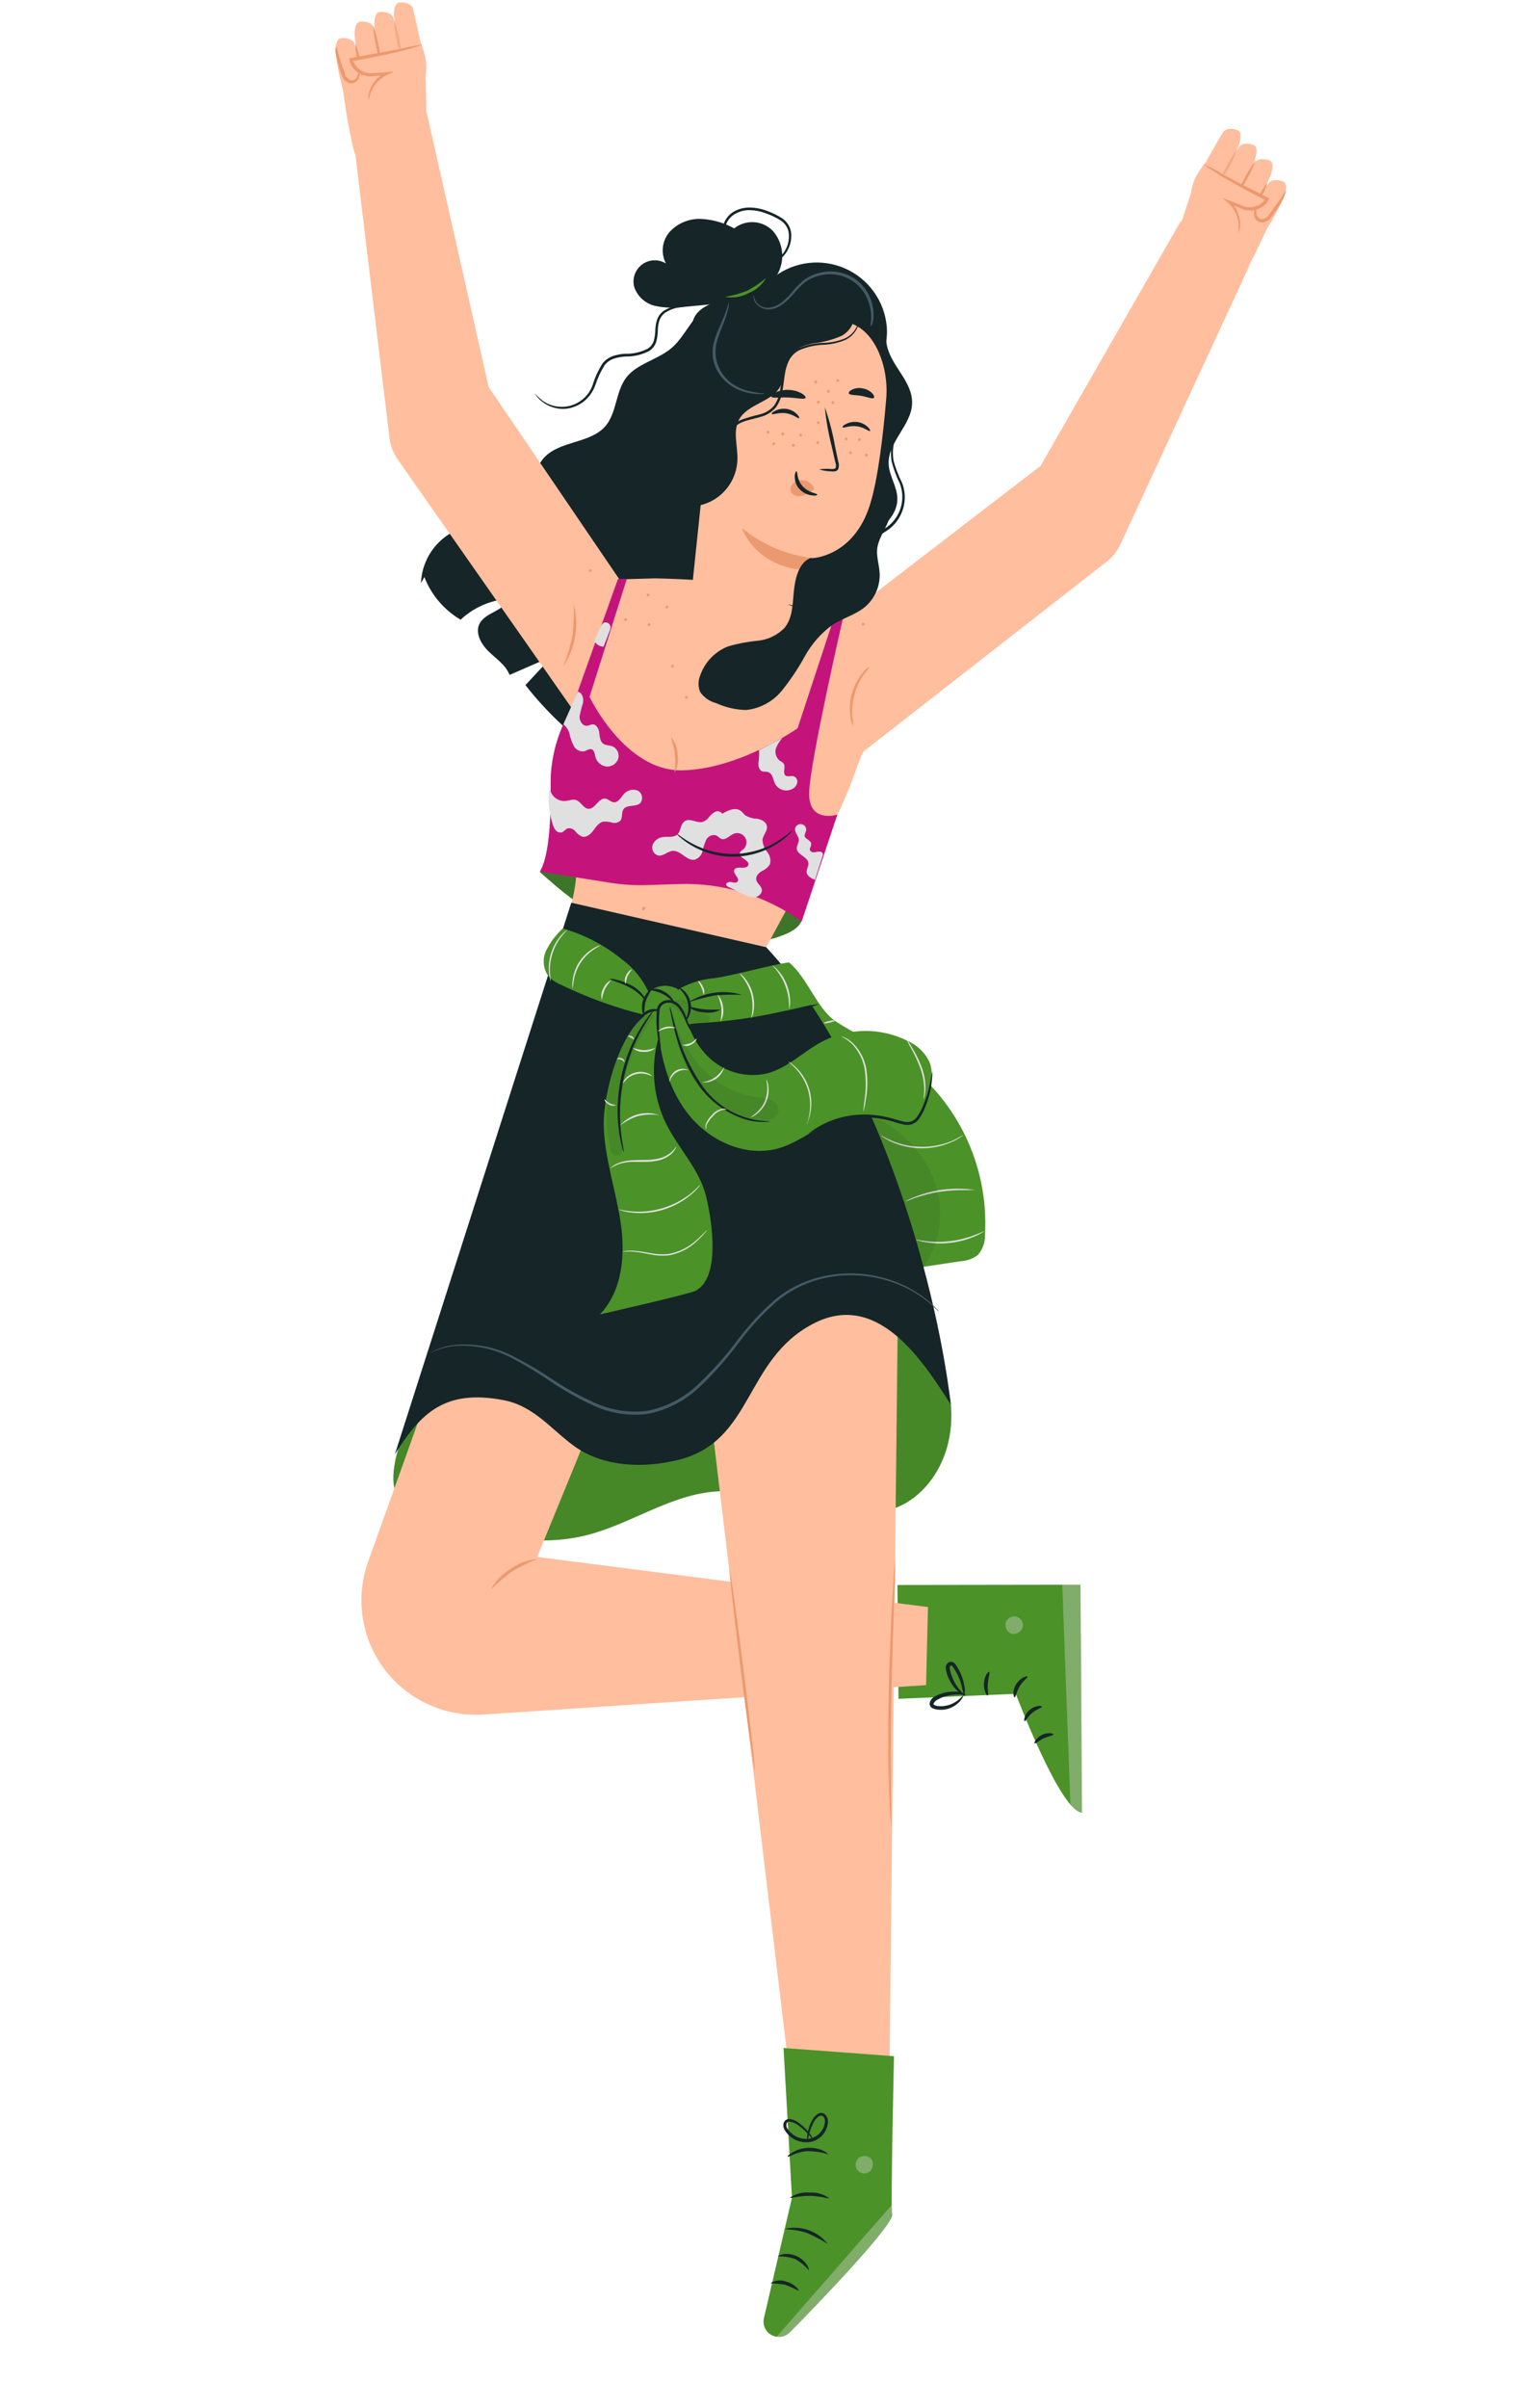 <svg width="333" height="522" viewBox="0 0 333 522" fill="none" xmlns="http://www.w3.org/2000/svg">
<path d="M91.325 126.411C91.431 123.636 92.412 120.964 94.126 118.779C95.841 116.594 98.203 115.008 100.873 114.245C104.777 113.223 109.387 113.917 112.379 111.192C115.651 108.175 115.03 102.567 117.998 99.257C121.404 95.474 128.081 96.204 131.377 92.335C133.809 89.428 133.542 84.927 135.841 81.873C138.139 78.82 142.773 77.98 145.778 75.365C149.11 72.445 150.643 67.189 154.851 65.948C156.088 65.672 157.372 65.693 158.598 66.01C159.824 66.327 160.958 66.932 161.905 67.773C163.79 69.466 165.392 71.45 166.649 73.649L183.105 99.197C183.605 99.879 183.957 100.658 184.139 101.484C184.479 103.795 182.18 105.511 180.344 106.946C175.748 110.551 172.493 115.592 171.1 121.265C170.249 124.793 169.811 129.002 166.697 130.851C164.265 132.275 160.957 131.727 158.779 133.491C155.629 136.046 157.113 141.131 155.812 144.963C154.595 148.54 150.947 150.729 147.383 151.897C143.819 153.065 139.952 153.528 136.534 155.158C133.116 156.788 130.088 160.024 130.319 163.832C124.118 159.598 118.609 154.431 113.984 148.515L119.81 142.275L110.542 146.313C109.727 144.172 107.648 142.822 105.993 141.216C104.339 139.61 102.977 137.129 104.072 135.133C105.385 132.7 109.448 132.481 110.153 129.805C106.33 130.121 102.725 131.721 99.924 134.343C96.34 132.228 93.569 128.973 92.055 125.097" fill="#152528"/>
<path d="M106.019 83.929L92.543 24.319H92.47C92.47 21.557 92.36 12.725 91.874 11.667L72.888 9.708C72.888 9.708 75.223 25.146 75.32 25.608C75.32 25.608 76.743 33.431 77.084 33.443L84.454 94.623C84.615 96.412 85.245 98.129 86.279 99.598L125.345 155.389L135.684 127.53L106.019 83.929Z" fill="#FFBE9D"/>
<path d="M72.802 10.961C72.769 11.081 72.769 11.207 72.802 11.326C72.911 13.114 74.31 20.766 75.308 20.937C76.305 21.107 78.956 20.085 78.956 19.039C78.956 17.993 76.937 9.477 76.937 9.477C76.937 9.477 76.524 8.151 74.176 8.26C72.668 8.236 72.802 10.961 72.802 10.961Z" fill="#FFBE9D"/>
<path d="M76.938 7.384C76.91 7.508 76.91 7.637 76.938 7.762C77.047 9.55 78.458 17.19 79.456 17.36C80.453 17.53 83.105 16.509 83.105 15.474C83.105 14.44 81.037 5.9 81.037 5.9C81.037 5.9 80.623 4.574 78.288 4.684C76.804 4.696 76.938 7.384 76.938 7.384Z" fill="#FFBE9D"/>
<path d="M81.206 5.292C81.206 5.292 81.206 5.438 81.206 5.657C81.316 7.445 82.727 15.097 83.712 15.268C84.697 15.438 87.361 14.416 87.361 13.37C87.361 12.324 85.293 3.808 85.293 3.808C85.293 3.808 84.879 2.47 82.544 2.591C81.073 2.518 81.206 5.292 81.206 5.292Z" fill="#FFBE9D"/>
<path d="M85.451 3.236C85.451 3.236 85.451 3.394 85.451 3.601C85.56 5.389 86.971 13.041 87.956 13.212C88.941 13.382 91.605 12.36 91.605 11.314C91.605 10.268 89.549 1.752 89.549 1.752C89.549 1.752 89.136 0.426 86.789 0.535C85.329 0.511 85.451 3.236 85.451 3.236Z" fill="#FFBE9D"/>
<path d="M78.592 16.789C78.108 15.619 77.773 14.393 77.594 13.139C77.273 11.924 77.105 10.673 77.096 9.416C77.573 10.588 77.903 11.814 78.081 13.066C78.41 14.28 78.583 15.531 78.592 16.789Z" fill="#EB996E"/>
<path d="M83.116 16.059C82.52 14.354 82.08 12.599 81.803 10.815C81.355 9.069 81.069 7.285 80.951 5.487C81.553 7.186 81.997 8.937 82.277 10.718C82.715 12.47 82.996 14.257 83.116 16.059Z" fill="#EB996E"/>
<g opacity="0.78">
<path opacity="0.78" d="M87.641 14.903C87.04 13.199 86.596 11.444 86.315 9.66C85.882 7.91 85.598 6.128 85.464 4.331C86.066 6.03 86.51 7.781 86.79 9.562C87.238 11.312 87.523 13.1 87.641 14.903Z" fill="#EB996E"/>
</g>
<path d="M88.383 25.316L91.302 19.599C92.573 17.09 92.829 14.189 92.019 11.496L91.399 9.44L76.451 12.798C76.451 12.798 78.677 17.944 82.654 16.241L78.896 20.876L88.383 25.316Z" fill="#FFBE9D"/>
<path d="M79.965 21.642C80.038 21.642 80.075 20.912 80.561 19.781C81.233 18.215 82.453 16.947 83.991 16.216L85.451 15.547L83.845 15.657L80.123 15.9H80.209C79.42 15.843 78.666 15.562 78.033 15.09C77.399 14.618 76.914 13.975 76.633 13.236C76.597 13.12 76.568 13.002 76.548 12.883L76.256 13.272C80.525 12.506 84.368 11.752 87.117 11.046C88.479 10.706 89.549 10.389 90.34 10.146C90.741 10.054 91.127 9.902 91.483 9.696C89.978 9.905 88.483 10.193 87.007 10.559C84.247 11.131 80.403 11.776 76.134 12.567L75.806 12.628V12.956C75.828 13.121 75.864 13.284 75.915 13.443C76.203 14.366 76.805 15.158 77.618 15.681C78.351 16.157 79.183 16.461 80.05 16.569H80.136L83.845 16.241L83.699 15.681C82.052 16.497 80.791 17.925 80.184 19.659C79.933 20.288 79.857 20.974 79.965 21.642Z" fill="#EB996E"/>
<path d="M77.959 14.89C77.813 14.89 77.898 15.656 77.473 16.605C77.368 16.856 77.19 17.068 76.962 17.213C76.733 17.359 76.467 17.431 76.195 17.421C75.861 17.322 75.558 17.138 75.317 16.886C75.075 16.634 74.905 16.324 74.821 15.985C74.298 14.355 73.726 12.858 73.422 11.788C73.321 11.179 73.141 10.586 72.887 10.024C72.73 10.639 72.73 11.283 72.887 11.897C73.196 13.371 73.602 14.822 74.103 16.241C74.228 16.697 74.477 17.109 74.823 17.432C75.169 17.754 75.598 17.973 76.062 18.065C76.457 18.092 76.851 17.987 77.181 17.767C77.51 17.547 77.758 17.224 77.886 16.849C78.045 16.392 78.1 15.906 78.044 15.425C78.056 15.06 78.008 14.89 77.959 14.89Z" fill="#EB996E"/>
<path d="M124.457 130.827C125.057 133.136 125.166 135.545 124.776 137.899C124.386 140.252 123.507 142.497 122.194 144.489C123.042 142.317 123.71 140.079 124.189 137.798C124.46 135.485 124.55 133.154 124.457 130.827Z" fill="#EB996E"/>
<path d="M128.019 123.989C127.939 123.972 127.87 123.923 127.825 123.855C127.779 123.787 127.762 123.705 127.777 123.625C127.791 123.57 127.821 123.521 127.863 123.484C127.904 123.446 127.955 123.422 128.011 123.412C128.066 123.404 128.123 123.411 128.174 123.433C128.226 123.455 128.269 123.492 128.301 123.538C128.331 123.585 128.348 123.639 128.35 123.696C128.35 123.752 128.335 123.807 128.305 123.854C128.276 123.902 128.233 123.94 128.182 123.963C128.131 123.988 128.075 123.996 128.019 123.989Z" fill="#EB996E"/>
<path d="M171.149 208.625C175.078 211.764 177.231 218.747 181.366 221.46C185.501 224.173 189.977 226.083 194.088 228.759C200.483 232.956 205.661 238.764 209.101 245.597C212.54 252.432 214.12 260.05 213.682 267.689C213.737 269.287 213.185 270.847 212.138 272.056C211.06 272.869 209.764 273.338 208.416 273.406L183.178 277.214C177.964 263.014 172.751 248.82 167.537 234.635" fill="#4B9228"/>
<path d="M182.582 142.652C182.542 142.644 182.503 142.63 182.469 142.607C182.435 142.585 182.406 142.556 182.383 142.522C182.361 142.488 182.345 142.449 182.338 142.408C182.329 142.368 182.331 142.327 182.339 142.287C182.343 142.245 182.354 142.205 182.373 142.169C182.391 142.132 182.418 142.099 182.45 142.074C182.481 142.047 182.518 142.028 182.558 142.017C182.597 142.006 182.639 142.002 182.68 142.007C182.76 142.024 182.829 142.073 182.875 142.141C182.92 142.209 182.937 142.292 182.923 142.372C182.914 142.453 182.873 142.529 182.81 142.581C182.747 142.634 182.665 142.659 182.582 142.652Z" fill="#EB996E"/>
<path d="M157.648 136.46C157.566 136.445 157.493 136.398 157.445 136.33C157.397 136.262 157.378 136.178 157.392 136.095C157.397 136.054 157.409 136.013 157.43 135.976C157.45 135.939 157.478 135.908 157.51 135.881C157.543 135.855 157.581 135.836 157.621 135.825C157.661 135.814 157.704 135.81 157.745 135.815C157.825 135.832 157.895 135.881 157.94 135.949C157.986 136.017 158.003 136.1 157.988 136.18C157.979 136.262 157.939 136.337 157.875 136.389C157.811 136.442 157.729 136.467 157.648 136.46Z" fill="#EB996E"/>
<path d="M117.074 189.002C121.428 192.847 125.868 196.764 131.219 199.027C135.659 200.9 140.5 201.545 145.267 202.153C150.035 202.762 154.584 203.37 159.242 203.783C162.144 204.259 165.114 204.126 167.963 203.394C170.76 202.47 174.044 201.326 174.178 198.394C174.312 195.462 171.368 191.496 168.997 189.574C161.913 183.917 152.92 181.215 143.893 182.032" fill="#4B9228"/>
<g opacity="0.5">
<path opacity="0.5" d="M117.074 189.002C121.428 192.847 125.868 196.764 131.219 199.027C135.659 200.9 140.5 201.545 145.267 202.153C150.035 202.762 154.584 203.37 159.242 203.783C162.144 204.259 165.114 204.126 167.963 203.394C170.76 202.47 174.044 201.326 174.178 198.394C174.312 195.462 171.368 191.496 168.997 189.574C161.913 183.917 152.92 181.215 143.893 182.032" fill="#152528"/>
</g>
<path d="M166.223 205.341L179.833 180.134C182.103 176.009 184.018 171.699 185.562 167.251C187.557 161.484 191.741 154.161 192.361 151.095C194.003 143.017 191.959 126.363 142.019 125.377L134.053 125.609L124.055 153.589C124.055 153.589 120.552 163.102 120.564 166.655C120.564 173.115 128.786 179.83 123.301 198.504L166.223 205.341Z" fill="#FFBE9D"/>
<path d="M181.633 176.666L173.91 199.781C166.192 194.199 156.841 191.337 147.322 191.642L140.426 191.873C137.765 191.955 135.102 191.792 132.471 191.387L117.122 188.954C119.895 184.185 119.372 171.922 119.469 168.357C119.738 163.102 121.315 157.996 124.055 153.503L134.053 125.523H135.974L127.898 151.07C127.898 151.07 135.524 167.153 147.882 166.995C160.239 166.837 173.022 157.883 173.022 157.883L181.438 132.336L183.056 133.199C183.056 133.199 175.758 164.89 175.539 171.739C175.321 178.589 181.621 176.606 181.621 176.606" fill="#C4147C"/>
<path d="M119.361 171.302C119.552 172.004 119.976 172.619 120.565 173.046C121.153 173.473 121.87 173.686 122.596 173.65C123.423 173.577 124.274 173.175 125.028 173.455C126.062 173.832 126.561 175.268 127.656 175.328C129.115 175.426 129.821 172.968 131.304 173.127C131.998 173.212 132.521 173.905 133.226 173.929C134.163 173.929 134.673 172.92 135.269 172.214C135.618 171.776 136.095 171.459 136.634 171.303C137.172 171.148 137.746 171.165 138.274 171.35C138.52 171.467 138.737 171.639 138.907 171.853C139.078 172.066 139.196 172.315 139.255 172.582C139.313 172.849 139.31 173.125 139.245 173.391C139.181 173.656 139.057 173.903 138.882 174.112C137.897 175.012 135.951 174.343 135.233 175.462C134.783 176.168 135.111 177.214 134.588 177.895C134.35 178.119 134.058 178.276 133.739 178.352C133.421 178.426 133.089 178.416 132.776 178.321C132.153 178.137 131.501 178.071 130.854 178.127C129.894 178.333 129.298 179.258 128.714 180.037C128.13 180.815 127.23 181.618 126.281 181.363C125.703 181.12 125.2 180.73 124.822 180.231C124.633 179.979 124.379 179.786 124.087 179.669C123.795 179.554 123.478 179.521 123.168 179.574C122.681 179.732 122.377 180.268 121.878 180.438C121.641 180.495 121.393 180.485 121.162 180.41C120.93 180.335 120.724 180.197 120.565 180.012C120.258 179.633 120.034 179.193 119.908 178.723C119.143 176.341 118.862 173.831 119.081 171.338" fill="#E0E0E0"/>
<path d="M156.737 176.484C156.59 176.224 156.353 176.027 156.071 175.931C155.788 175.835 155.479 175.845 155.205 175.961C154.667 176.23 154.201 176.622 153.842 177.105C153.496 177.6 153.002 177.974 152.431 178.175C151.215 178.516 149.743 177.299 148.625 177.968C147.506 178.637 147.797 180.109 146.958 180.876C146.119 181.642 144.976 181.314 143.93 181.448C143.42 181.485 142.931 181.663 142.516 181.961C142.103 182.259 141.779 182.668 141.582 183.139C141.5 183.376 141.467 183.629 141.487 183.88C141.509 184.131 141.582 184.375 141.704 184.595C141.826 184.816 141.993 185.008 142.194 185.159C142.395 185.311 142.626 185.418 142.872 185.474C143.954 185.608 144.842 184.538 145.937 184.453C147.712 184.319 149.038 186.788 150.802 186.338C151.199 186.187 151.555 185.94 151.834 185.62C152.114 185.3 152.311 184.916 152.407 184.501C152.581 183.664 152.846 182.848 153.198 182.068C153.384 181.686 153.695 181.378 154.081 181.199C154.466 181.019 154.902 180.978 155.314 181.083C155.788 181.277 156.117 181.74 156.53 181.873C157.491 182.153 158.257 181.107 159.182 180.742C159.626 180.563 160.118 180.55 160.572 180.702C161.026 180.855 161.409 181.165 161.654 181.577C161.899 181.988 161.989 182.472 161.909 182.944C161.827 183.416 161.581 183.843 161.213 184.148C160.945 184.367 160.617 184.55 160.507 184.878C160.13 185.985 162.697 186.435 162.332 187.543C161.967 188.65 159.644 187.543 159.279 188.613C158.987 189.489 160.593 190.377 160.009 191.107C159.705 191.496 159.097 191.314 158.61 191.216C158.124 191.119 157.394 191.387 157.564 191.861C157.613 191.961 157.681 192.05 157.765 192.123C157.849 192.196 157.946 192.252 158.051 192.287L161.274 193.832C162.007 194.276 162.849 194.507 163.706 194.501C164.57 194.416 165.421 193.65 165.263 192.798C165.105 191.946 164.12 191.472 164.047 190.645C163.974 189.817 164.606 189.246 165.263 188.844C165.971 188.547 166.577 188.047 167.002 187.409C167.139 186.943 167.157 186.45 167.057 185.974C166.957 185.5 166.742 185.056 166.431 184.684C165.798 183.943 165.442 183.006 165.421 182.032C165.555 180.949 166.637 180.024 166.346 178.966C166.139 178.09 165.129 177.652 164.266 177.494C163.363 177.47 162.48 177.219 161.699 176.764C161.347 176.472 161.091 176.071 160.726 175.791C159.51 174.903 157.856 175.681 156.603 176.46" fill="#E0E0E0"/>
<path d="M164.666 162.627C164.703 163.439 164.675 164.253 164.581 165.06C164.435 165.851 164.581 166.873 165.299 167.189C165.725 167.36 166.235 167.189 166.673 167.396C167.634 167.725 167.695 169.026 168.157 169.939C168.349 170.281 168.611 170.577 168.925 170.811C169.24 171.045 169.598 171.209 169.982 171.294C170.363 171.379 170.759 171.382 171.143 171.304C171.526 171.226 171.889 171.066 172.207 170.839C172.423 170.68 172.601 170.478 172.734 170.245C172.865 170.013 172.948 169.755 172.974 169.489C172.987 169.223 172.914 168.961 172.764 168.742C172.615 168.521 172.398 168.357 172.146 168.272C171.575 168.126 170.93 168.479 170.432 168.138C169.69 167.603 170.517 166.301 170.006 165.535C169.754 165.27 169.457 165.052 169.13 164.89C168.76 164.576 168.487 164.164 168.342 163.7C168.198 163.238 168.189 162.743 168.315 162.274C168.629 161.427 169.113 160.653 169.738 160C169.738 160 165.056 162.457 164.666 162.627Z" fill="#E0E0E0"/>
<path d="M176.793 190.742C175.99 190.413 175.054 189.914 174.981 189.051C174.981 188.381 175.431 187.773 175.37 187.104C175.248 185.717 172.937 185.34 172.84 183.941C172.84 183.284 173.314 182.725 173.302 182.043C173.29 181.362 172.487 180.596 172.463 179.78C172.486 179.458 172.636 179.158 172.879 178.945C173.123 178.733 173.442 178.626 173.764 178.649C174.087 178.672 174.387 178.822 174.6 179.065C174.812 179.31 174.919 179.628 174.895 179.951C174.822 180.437 174.445 180.9 174.591 181.374C174.737 181.849 175.808 182.141 175.954 182.81C176.1 183.479 175.528 183.832 175.71 184.318C175.81 184.486 175.96 184.619 176.138 184.698C176.317 184.776 176.517 184.796 176.708 184.756C177.086 184.66 177.474 184.611 177.863 184.61C178.252 184.61 178.642 185.024 178.508 185.401" fill="#E0E0E0"/>
<path d="M122.219 157.019C122.922 157.585 123.407 158.376 123.593 159.258C123.778 160.132 124.085 160.975 124.505 161.764C124.722 162.155 125.055 162.471 125.458 162.666C125.86 162.862 126.314 162.93 126.755 162.859C127.303 162.713 127.85 162.238 128.385 162.445C128.92 162.652 129.018 163.455 129.164 164.063C129.301 164.603 129.594 165.091 130.008 165.466C130.421 165.84 130.936 166.085 131.487 166.168C132.041 166.222 132.598 166.091 133.072 165.797C133.543 165.502 133.906 165.059 134.102 164.537C134.267 164.012 134.235 163.443 134.012 162.939C133.787 162.435 133.387 162.03 132.885 161.8C132.192 161.533 131.353 161.63 130.781 161.168C130.21 160.705 130.1 159.683 130.003 158.856C129.906 158.029 129.431 157.031 128.592 157.031C128.191 157.031 127.826 157.287 127.376 157.336C126.378 157.445 125.673 156.277 125.734 155.28C125.922 154.297 126.17 153.326 126.476 152.372C126.658 151.399 126.318 150.146 125.357 149.939" fill="#E0E0E0"/>
<path d="M129.042 139.148C129.255 139.456 129.536 139.71 129.863 139.892C130.19 140.073 130.554 140.176 130.927 140.195C131.365 139.075 131.803 137.944 132.229 136.825C132.357 136.549 132.431 136.252 132.448 135.949C132.441 135.781 132.394 135.617 132.312 135.47C132.23 135.324 132.113 135.198 131.975 135.105C131.835 135.011 131.674 134.951 131.508 134.931C131.34 134.911 131.171 134.931 131.013 134.988C130.701 135.197 130.463 135.499 130.332 135.852C129.772 137.004 129.277 138.185 128.848 139.392" fill="#E0E0E0"/>
<path d="M139.417 197.311C139.271 197.226 139.259 196.995 139.417 196.788C139.575 196.582 139.757 196.496 139.891 196.582C140.025 196.667 140.049 196.898 139.891 197.105C139.733 197.311 139.551 197.397 139.417 197.311Z" fill="#EB996E"/>
<path d="M278.947 41.059L260.216 37.409C259.535 38.163 257.419 44.708 256.336 48.054L256.154 47.932L225.747 100.986L182.995 133.832L186.401 163.638L240.099 121.74C241.515 120.633 242.613 119.173 243.286 117.506L271.029 57.616L270.931 57.555L271.989 55.548C272.196 55.134 278.947 41.059 278.947 41.059Z" fill="#FFBE9D"/>
<path d="M278.655 42.263C278.655 42.263 278.655 42.421 278.57 42.628C277.938 44.294 274.362 51.144 273.365 51.071C272.367 50.998 270.141 49.197 270.433 48.199C270.725 47.202 275.213 39.684 275.213 39.684C275.213 39.684 275.992 38.54 278.217 39.282C279.592 39.696 278.655 42.263 278.655 42.263Z" fill="#FFBE9D"/>
<path d="M275.749 37.676C275.744 37.8 275.711 37.921 275.651 38.029C275.031 39.708 271.443 46.545 270.446 46.545C269.448 46.545 267.223 44.659 267.514 43.662C267.806 42.664 272.294 35.146 272.294 35.146C272.294 35.146 273.073 34.002 275.299 34.745C276.673 35.109 275.749 37.676 275.749 37.676Z" fill="#FFBE9D"/>
<path d="M272.294 34.38C272.291 34.507 272.258 34.632 272.197 34.745C271.577 36.423 267.989 43.26 266.992 43.187C265.994 43.114 263.768 41.314 264.06 40.316C264.352 39.319 268.84 31.8 268.84 31.8C268.84 31.8 269.619 30.645 271.844 31.387C273.219 31.813 272.294 34.38 272.294 34.38Z" fill="#FFBE9D"/>
<path d="M268.828 31.18C268.814 31.302 268.781 31.421 268.73 31.533C268.098 33.212 264.522 40.049 263.525 39.988C262.527 39.927 260.302 38.102 260.594 37.105C260.885 36.107 265.373 28.589 265.373 28.589C265.373 28.589 266.152 27.445 268.378 28.175C269.752 28.613 268.828 31.18 268.828 31.18Z" fill="#FFBE9D"/>
<path d="M271.419 46.143C272.229 45.165 272.908 44.086 273.438 42.932C274.113 41.873 274.641 40.727 275.007 39.525C274.205 40.514 273.528 41.596 272.988 42.749C272.325 43.81 271.797 44.951 271.419 46.143Z" fill="#EB996E"/>
<path d="M267.308 44.112C268.385 42.666 269.325 41.122 270.117 39.501C271.048 37.951 271.842 36.323 272.489 34.635C271.417 36.09 270.477 37.637 269.679 39.258C268.75 40.805 267.957 42.429 267.308 44.112Z" fill="#EB996E"/>
<g opacity="0.78">
<path opacity="0.78" d="M263.318 41.679C264.396 40.233 265.336 38.689 266.128 37.068C267.063 35.523 267.854 33.894 268.487 32.202C267.427 33.662 266.492 35.208 265.69 36.825C264.763 38.373 263.97 39.997 263.318 41.679Z" fill="#EB996E"/>
</g>
<path d="M259.559 51.435L258.44 45.097C257.961 42.332 258.562 39.488 260.119 37.153L261.335 35.365L274.641 42.944C274.641 42.944 270.992 47.226 267.708 44.428L269.934 49.963L259.559 51.435Z" fill="#FFBE9D"/>
<path d="M268.694 50.377C268.609 50.377 268.791 49.66 268.694 48.431C268.519 46.733 267.722 45.16 266.456 44.015L265.24 42.944L266.748 43.516L270.238 44.842H270.165C270.935 45.016 271.738 44.968 272.481 44.703C273.223 44.438 273.876 43.967 274.362 43.346C274.431 43.245 274.492 43.139 274.544 43.029L274.702 43.492C270.847 41.509 267.405 39.66 264.972 38.188C263.756 37.445 262.807 36.825 262.162 36.375C261.804 36.171 261.476 35.917 261.189 35.621C262.58 36.244 263.927 36.955 265.227 37.75C267.66 39.112 271.175 40.876 275.031 42.847L275.335 43.005L275.201 43.309C275.129 43.46 275.049 43.607 274.958 43.747C274.404 44.538 273.598 45.117 272.671 45.389C271.824 45.628 270.934 45.669 270.068 45.511H269.995L266.541 44.112L266.845 43.613C268.187 44.884 268.974 46.632 269.034 48.48C269.083 49.131 268.966 49.783 268.694 50.377Z" fill="#EB996E"/>
<path d="M272.586 44.513C272.72 44.513 272.416 45.268 272.586 46.29C272.603 46.572 272.708 46.841 272.888 47.06C273.067 47.278 273.31 47.435 273.584 47.506C273.931 47.51 274.274 47.422 274.577 47.251C274.88 47.08 275.133 46.832 275.311 46.533C276.284 45.134 277.269 43.869 277.877 42.944C278.485 42.02 278.801 41.363 278.899 41.411C278.996 41.46 278.826 42.153 278.315 43.187C277.589 44.501 276.776 45.765 275.882 46.971C275.634 47.384 275.274 47.718 274.844 47.934C274.413 48.149 273.929 48.237 273.45 48.187C273.03 48.095 272.657 47.856 272.398 47.512C272.139 47.168 272.011 46.743 272.039 46.314C272.018 45.833 272.109 45.354 272.307 44.915C272.44 44.647 272.538 44.501 272.586 44.513Z" fill="#EB996E"/>
<path d="M188.688 144.465C188.324 145.046 187.918 145.599 187.472 146.119C185.583 148.793 184.672 152.038 184.893 155.304C184.999 155.981 185.061 156.663 185.076 157.348C184.731 156.736 184.527 156.054 184.48 155.353C184.246 153.673 184.362 151.962 184.82 150.33C185.279 148.697 186.069 147.177 187.143 145.864C187.548 145.29 188.076 144.812 188.688 144.465Z" fill="#EB996E"/>
<path d="M187.228 135.632C187.146 135.618 187.073 135.57 187.025 135.502C186.977 135.434 186.958 135.35 186.973 135.267C186.977 135.226 186.99 135.186 187.01 135.149C187.031 135.112 187.058 135.08 187.09 135.053C187.123 135.028 187.161 135.008 187.201 134.997C187.241 134.986 187.284 134.983 187.325 134.987C187.403 135.009 187.469 135.058 187.512 135.125C187.556 135.193 187.573 135.273 187.562 135.352C187.55 135.433 187.509 135.505 187.448 135.556C187.386 135.608 187.308 135.635 187.228 135.632Z" fill="#EB996E"/>
<path d="M146.398 167.421C146.228 167.421 146.605 165.669 146.398 163.577C146.192 161.484 145.45 159.927 145.608 159.817C146.45 160.854 146.935 162.134 146.994 163.467C147.23 164.815 147.021 166.203 146.398 167.421Z" fill="#EB996E"/>
<path d="M140.548 129.294C140.508 129.287 140.469 129.272 140.435 129.249C140.401 129.227 140.372 129.198 140.349 129.164C140.327 129.13 140.311 129.091 140.304 129.051C140.295 129.01 140.296 128.969 140.305 128.929C140.315 128.847 140.355 128.772 140.418 128.72C140.482 128.667 140.564 128.642 140.645 128.649C140.726 128.666 140.795 128.715 140.841 128.783C140.886 128.851 140.903 128.934 140.889 129.014C140.886 129.056 140.874 129.096 140.856 129.132C140.836 129.169 140.811 129.202 140.778 129.227C140.746 129.254 140.71 129.273 140.67 129.284C140.631 129.295 140.589 129.299 140.548 129.294Z" fill="#EB996E"/>
<path d="M145.851 144.757C145.809 144.752 145.77 144.737 145.735 144.715C145.7 144.694 145.669 144.664 145.646 144.629C145.623 144.595 145.609 144.556 145.601 144.515C145.595 144.473 145.596 144.432 145.607 144.392C145.617 144.31 145.657 144.235 145.72 144.183C145.785 144.13 145.866 144.105 145.948 144.112C146.028 144.13 146.098 144.178 146.144 144.246C146.189 144.314 146.206 144.397 146.191 144.477C146.189 144.518 146.177 144.559 146.158 144.595C146.139 144.632 146.113 144.664 146.081 144.69C146.049 144.717 146.012 144.736 145.972 144.747C145.933 144.758 145.892 144.762 145.851 144.757Z" fill="#EB996E"/>
<path d="M148.843 151.46C148.762 151.445 148.689 151.398 148.64 151.33C148.593 151.262 148.573 151.178 148.588 151.095C148.6 151.037 148.629 150.984 148.672 150.943C148.713 150.9 148.767 150.872 148.825 150.86C148.883 150.849 148.943 150.854 148.998 150.876C149.052 150.898 149.1 150.936 149.134 150.984C149.168 151.033 149.187 151.09 149.189 151.15C149.191 151.208 149.175 151.266 149.145 151.318C149.113 151.367 149.068 151.409 149.015 151.433C148.961 151.459 148.902 151.468 148.843 151.46Z" fill="#EB996E"/>
<path d="M144.622 131.922C144.543 131.905 144.473 131.857 144.428 131.788C144.382 131.72 144.365 131.638 144.379 131.557C144.383 131.516 144.394 131.476 144.413 131.439C144.431 131.403 144.458 131.37 144.49 131.344C144.521 131.318 144.558 131.298 144.598 131.287C144.637 131.276 144.68 131.273 144.72 131.278C144.8 131.295 144.869 131.343 144.915 131.411C144.96 131.479 144.977 131.562 144.963 131.642C144.954 131.724 144.913 131.799 144.85 131.852C144.787 131.904 144.705 131.93 144.622 131.922Z" fill="#EB996E"/>
<path d="M135.696 134.635C135.632 134.629 135.573 134.605 135.523 134.564C135.474 134.524 135.439 134.471 135.421 134.41C135.403 134.349 135.403 134.285 135.422 134.224C135.441 134.164 135.478 134.111 135.528 134.072C135.578 134.032 135.638 134.008 135.702 134.005C135.765 134 135.828 134.015 135.883 134.046C135.938 134.079 135.981 134.126 136.009 134.184C136.036 134.241 136.046 134.305 136.036 134.367C136.024 134.446 135.983 134.519 135.919 134.568C135.856 134.618 135.776 134.642 135.696 134.635Z" fill="#EB996E"/>
<path d="M140.768 135.729C140.691 135.707 140.624 135.659 140.58 135.592C140.537 135.524 140.52 135.443 140.531 135.364C140.543 135.284 140.584 135.212 140.645 135.161C140.707 135.109 140.785 135.082 140.865 135.085C140.945 135.102 141.015 135.15 141.06 135.218C141.106 135.287 141.123 135.369 141.108 135.45C141.106 135.491 141.094 135.531 141.075 135.568C141.056 135.604 141.03 135.637 140.998 135.662C140.966 135.689 140.93 135.709 140.889 135.72C140.85 135.731 140.809 135.734 140.768 135.729Z" fill="#EB996E"/>
<path d="M171.891 180.049C171.698 180.364 171.456 180.647 171.174 180.888C170.457 181.582 169.675 182.204 168.839 182.749C166.059 184.591 162.819 185.616 159.485 185.707C156.153 185.797 152.862 184.949 149.986 183.26C149.123 182.758 148.308 182.175 147.554 181.521C147.264 181.297 147.01 181.031 146.8 180.73C146.873 180.645 148.016 181.728 150.193 182.883C153.037 184.427 156.237 185.196 159.472 185.111C162.706 185.024 165.861 184.089 168.62 182.397C170.736 181.107 171.806 179.976 171.891 180.049Z" fill="#152528"/>
<path d="M194.916 368.272L220.36 367.19C220.36 367.19 230.005 392.737 234.724 392.944L234.396 343.54L194.685 343.601L194.916 368.272Z" fill="#4B9228"/>
<g opacity="0.6">
<path opacity="0.6" d="M218.122 351.885C218.257 351.395 218.573 350.973 219.006 350.706C219.441 350.44 219.959 350.349 220.457 350.45C220.938 350.571 221.353 350.872 221.618 351.292C221.883 351.71 221.976 352.215 221.88 352.7C221.731 353.205 221.399 353.636 220.949 353.91C220.5 354.183 219.965 354.282 219.448 354.185C218.959 354.003 218.56 353.64 218.334 353.17C218.106 352.7 218.07 352.161 218.232 351.666" fill="#E0E0E0"/>
</g>
<g opacity="0.6">
<path opacity="0.6" d="M234.396 343.503H230.443L232.207 390.948C232.207 390.948 233.18 393.138 234.725 392.882L234.396 343.503Z" fill="#E0E0E0"/>
</g>
<path d="M220.116 367.956C220.359 367.956 220.457 366.74 221.223 365.523C221.989 364.307 222.999 363.686 222.901 363.467C222.804 363.248 221.417 363.613 220.469 365.073C219.52 366.533 219.897 368.005 220.116 367.956Z" fill="#152528"/>
<path d="M222.294 373.126C222.525 373.126 222.926 372.129 223.948 371.302C224.969 370.474 226.04 370.231 226.028 369.988C226.015 369.744 224.653 369.611 223.4 370.657C222.148 371.703 222.063 373.114 222.294 373.126Z" fill="#152528"/>
<path d="M228.509 375.997C228.569 375.778 227.353 375.45 226.076 376.082C224.799 376.715 224.239 377.846 224.446 377.944C224.653 378.041 225.346 377.336 226.429 376.837C227.511 376.338 228.496 376.265 228.509 375.997Z" fill="#152528"/>
<path d="M214.291 367.554C214.51 367.457 214.169 366.338 214.291 364.987C214.412 363.637 214.801 362.554 214.595 362.433C214.388 362.311 213.524 363.333 213.451 364.951C213.378 366.569 214.108 367.676 214.291 367.554Z" fill="#152528"/>
<path d="M209.157 367.688C209.373 366.891 209.373 366.052 209.157 365.255C208.901 363.835 208.368 362.479 207.588 361.265C207.435 360.984 207.238 360.73 207.005 360.511C206.829 360.356 206.609 360.262 206.377 360.245C206.143 360.227 205.911 360.287 205.715 360.413C205.55 360.536 205.414 360.696 205.319 360.879C205.224 361.063 205.173 361.265 205.168 361.472C205.175 361.784 205.22 362.095 205.302 362.396C205.438 362.927 205.622 363.444 205.849 363.941C206.227 364.771 206.737 365.535 207.357 366.204C208.428 367.348 209.328 367.737 209.376 367.652C209.425 367.567 208.695 366.983 207.807 365.827C207.311 365.147 206.902 364.407 206.591 363.625C206.405 363.166 206.254 362.696 206.141 362.214C206.007 361.691 205.995 361.241 206.226 361.107C206.457 360.973 206.348 361.046 206.506 361.107C206.671 361.27 206.815 361.453 206.932 361.654C207.208 362.074 207.459 362.508 207.686 362.956C208.074 363.736 208.387 364.551 208.622 365.389C208.746 366.168 208.925 366.935 209.157 367.688Z" fill="#152528"/>
<path d="M209.511 367.372C208.792 366.899 207.938 366.673 207.078 366.727C206.164 366.688 205.25 366.812 204.378 367.092C203.859 367.25 203.358 367.463 202.882 367.725C202.56 367.864 202.279 368.084 202.065 368.362C201.852 368.641 201.715 368.971 201.666 369.319C201.672 369.538 201.74 369.75 201.863 369.932C201.986 370.113 202.159 370.254 202.359 370.34C202.651 370.465 202.958 370.55 203.271 370.596C203.824 370.675 204.386 370.675 204.938 370.596C205.862 370.452 206.735 370.08 207.48 369.513C208.757 368.54 209.037 367.53 208.964 367.518C208.891 367.506 208.38 368.284 207.151 369.027C206.442 369.455 205.651 369.728 204.828 369.829C204.356 369.896 203.877 369.896 203.405 369.829C202.882 369.756 202.457 369.562 202.505 369.367C202.554 369.173 202.894 368.698 203.308 368.491C203.734 368.243 204.181 368.035 204.646 367.871C205.429 367.59 206.248 367.422 207.078 367.372C208.562 367.25 209.511 367.482 209.511 367.372Z" fill="#152528"/>
<path d="M88.322 310.572C86.144 312.482 84.284 321.18 85.999 323.516C87.713 325.851 90.487 327.165 93.187 328.321C103.89 332.81 115.882 335.62 127.133 332.834C136.595 330.487 144.951 324.319 154.645 323.382C163.378 322.518 171.891 325.961 180.539 327.494C185.222 328.333 190.208 328.577 194.587 326.776C199.939 324.586 203.721 319.55 205.363 314.075C206.343 310.727 206.626 307.214 206.193 303.753C205.76 300.292 204.62 296.956 202.845 293.954C201.019 290.945 198.603 288.337 195.744 286.285C192.885 284.231 189.642 282.777 186.207 282.007C180.126 280.681 173.91 281.533 167.805 282.384C154.426 284.258 141.047 286.144 128.045 289.854C115.043 293.564 101.53 295.937 91.253 304.55" fill="#4B9228"/>
<g opacity="0.3">
<path opacity="0.3" d="M88.322 310.572C86.144 312.482 84.284 321.18 85.999 323.516C87.713 325.851 90.487 327.165 93.187 328.321C103.89 332.81 115.882 335.62 127.133 332.834C136.595 330.487 144.951 324.319 154.645 323.382C163.378 322.518 171.891 325.961 180.539 327.494C185.222 328.333 190.208 328.577 194.587 326.776C199.939 324.586 203.721 319.55 205.363 314.075C206.343 310.727 206.626 307.214 206.193 303.753C205.76 300.292 204.62 296.956 202.845 293.954C201.019 290.945 198.603 288.337 195.744 286.285C192.885 284.231 189.642 282.777 186.207 282.007C180.126 280.681 173.91 281.533 167.805 282.384C154.426 284.258 141.047 286.144 128.045 289.854C115.043 293.564 101.53 295.937 91.253 304.55" fill="#152528"/>
</g>
<path d="M113.912 243.394L79.856 338.564C78.327 342.838 77.999 347.449 78.909 351.895C79.817 356.342 81.928 360.454 85.013 363.783C87.481 366.445 90.502 368.534 93.865 369.902C97.227 371.271 100.848 371.885 104.473 371.703L200.899 365.304L201.313 348.382L116.539 337.518L147.152 262.749L113.912 243.394Z" fill="#FFBE9D"/>
<path d="M149.476 267.433L173.521 468.357L192.799 463.673L195.013 263.065C195.013 263.065 187.934 231.739 165.165 226.642L149.476 267.433Z" fill="#FFBE9D"/>
<path d="M166.223 205.341C189.441 230.28 202.893 276.168 206.275 304.513C199.914 294.489 190.171 279.757 176.379 286.971C161.358 294.83 163.486 312.518 147.042 316.508C139.55 318.333 130.927 318.029 124.639 313.54C119.688 310 115.906 304.793 109.241 303.528C96.519 301.095 91.264 306.314 85.657 315.28L123.933 195.693L166.223 205.341Z" fill="#152528"/>
<path d="M116.624 337.944C114.721 338.679 112.882 339.57 111.126 340.608C109.476 341.81 107.925 343.145 106.492 344.598C107.499 342.743 108.987 341.192 110.798 340.109C112.505 338.868 114.521 338.119 116.624 337.944Z" fill="#EB996E"/>
<path d="M163.73 383.783C163.572 383.783 162.222 374.111 160.726 362.141C159.23 350.17 158.148 340.437 158.293 340.413C158.439 340.389 159.802 350.085 161.31 362.068C162.818 374.051 163.9 383.759 163.73 383.783Z" fill="#EB996E"/>
<path d="M193.358 395.876C193.308 395.69 193.279 395.497 193.273 395.304C193.273 394.842 193.2 394.294 193.151 393.625C193.042 392.165 192.944 390.048 192.859 387.445C192.677 382.226 192.628 375.012 192.798 367.044C192.969 359.075 193.297 351.873 193.577 346.654C193.735 344.124 193.869 342.031 193.966 340.486L194.1 338.808C194.101 338.61 194.13 338.413 194.185 338.224C194.215 338.421 194.215 338.623 194.185 338.82C194.185 339.27 194.185 339.829 194.185 340.499C194.185 342.044 194.063 344.148 193.99 346.679C193.808 351.898 193.552 359.1 193.382 367.056C193.212 375.012 193.2 382.214 193.273 387.433C193.273 389.975 193.346 392.068 193.37 393.613C193.37 394.282 193.37 394.829 193.37 395.292C193.398 395.486 193.394 395.683 193.358 395.876Z" fill="#EB996E"/>
<path d="M169.982 443.965L171.807 476.459L165.726 502.518C165.621 502.962 165.61 503.424 165.691 503.873C165.774 504.322 165.947 504.749 166.202 505.128C166.457 505.507 166.786 505.83 167.172 506.076C167.556 506.322 167.987 506.485 168.438 506.556C168.963 506.647 169.502 506.608 170.009 506.442C170.515 506.277 170.974 505.991 171.345 505.608C176.21 500.741 193.785 482.493 193.517 480.157C193.213 477.408 193.943 445.754 193.943 445.754L169.982 443.965Z" fill="#4B9228"/>
<g opacity="0.6">
<path opacity="0.6" d="M168.437 506.605L193.444 478.004V479.391C193.483 480.58 193.1 481.744 192.361 482.676C190.367 485.17 184.723 491.934 171.393 505.656C171.01 506.051 170.535 506.344 170.011 506.51C169.486 506.676 168.929 506.709 168.389 506.605H168.437Z" fill="#E0E0E0"/>
</g>
<g opacity="0.6">
<path opacity="0.6" d="M186.401 467.725C186.01 468.031 185.745 468.47 185.657 468.961C185.571 469.45 185.666 469.953 185.927 470.377C186.223 470.776 186.657 471.047 187.145 471.138C187.632 471.228 188.136 471.13 188.554 470.863C188.969 470.538 189.247 470.071 189.337 469.552C189.427 469.032 189.322 468.498 189.041 468.053C188.694 467.664 188.21 467.424 187.691 467.385C187.17 467.347 186.656 467.512 186.255 467.846" fill="#E0E0E0"/>
</g>
<path d="M175.455 492.165C174.639 491.177 173.645 490.353 172.524 489.732C171.319 489.303 170.044 489.101 168.766 489.136C168.766 489.063 169.13 488.795 169.897 488.662C170.892 488.523 171.907 488.67 172.822 489.085C173.737 489.501 174.515 490.169 175.066 491.01C175.455 491.654 175.516 492.141 175.455 492.165Z" fill="#152528"/>
<path d="M173.254 496.593C172.302 496.104 171.323 495.669 170.322 495.291C169.268 495.124 168.204 495.019 167.136 494.975C167.627 494.649 168.189 494.445 168.775 494.379C169.36 494.313 169.954 494.389 170.505 494.598C172.439 495.097 173.424 496.496 173.254 496.593Z" fill="#152528"/>
<path d="M179.565 486.447C178.17 485.564 176.711 484.788 175.199 484.123C172.633 483.187 170.334 483.369 170.334 483.15C172.027 482.766 173.794 482.872 175.429 483.456C177.065 484.039 178.499 485.077 179.565 486.447Z" fill="#152528"/>
<path d="M179.858 476.52C179.785 476.727 177.96 476.034 175.625 476.022C173.29 476.009 171.441 476.63 171.368 476.423C172.61 475.558 174.118 475.161 175.625 475.304C177.135 475.202 178.633 475.632 179.858 476.52Z" fill="#152528"/>
<path d="M179.591 466.971C178.159 466.556 176.678 466.338 175.188 466.326C172.756 466.46 171.028 467.725 170.907 467.542C170.785 467.36 171.199 467.056 171.928 466.606C172.905 466.026 174.003 465.685 175.136 465.609C176.268 465.533 177.403 465.725 178.448 466.168C179.238 466.533 179.64 466.898 179.591 466.971Z" fill="#152528"/>
<path d="M175.187 464.501C175.076 464.105 175.047 463.692 175.102 463.284C175.179 462.155 175.477 461.051 175.978 460.036C176.288 459.264 176.838 458.61 177.547 458.175C177.795 458.053 178.076 458.013 178.348 458.059C178.621 458.104 178.872 458.234 179.067 458.43C179.429 458.826 179.629 459.343 179.626 459.878C179.589 460.974 179.169 462.021 178.441 462.841C177.712 463.661 176.721 464.2 175.637 464.367C174.564 464.511 173.473 464.332 172.504 463.852C171.533 463.374 170.727 462.618 170.188 461.678C170.053 461.44 169.969 461.176 169.945 460.903C169.919 460.631 169.952 460.356 170.042 460.097C170.161 459.848 170.356 459.643 170.598 459.512C170.841 459.38 171.119 459.329 171.392 459.367C172.2 459.512 172.953 459.873 173.569 460.413C174.477 461.079 175.255 461.903 175.868 462.846C176.13 463.169 176.313 463.548 176.403 463.953C175.525 462.749 174.472 461.683 173.278 460.79C172.716 460.352 172.056 460.057 171.356 459.927C171.207 459.903 171.054 459.93 170.923 460.003C170.79 460.075 170.687 460.189 170.626 460.328C170.577 460.501 170.565 460.682 170.591 460.861C170.616 461.038 170.678 461.209 170.772 461.362C171.262 462.158 171.971 462.796 172.815 463.2C173.658 463.603 174.601 463.755 175.528 463.637C176.442 463.493 177.281 463.043 177.907 462.36C178.532 461.677 178.906 460.801 178.97 459.878C178.984 459.503 178.864 459.136 178.629 458.844C178.523 458.733 178.385 458.659 178.234 458.633C178.083 458.607 177.927 458.63 177.79 458.698C177.185 459.058 176.71 459.598 176.428 460.243C175.771 461.58 175.351 463.02 175.187 464.501Z" fill="#152528"/>
<path d="M203.672 284.33C203.581 284.27 203.495 284.202 203.417 284.124L202.724 283.467C201.18 282.001 199.451 280.745 197.579 279.732C197.141 279.513 196.703 279.245 196.229 279.026L194.708 278.369C192.304 277.434 189.784 276.828 187.216 276.569C184.109 276.271 180.973 276.514 177.948 277.287C174.472 278.186 171.239 279.847 168.486 282.153C165.501 284.771 162.798 287.694 160.422 290.875C157.866 294.334 155.018 297.566 151.908 300.535C148.77 303.579 144.822 305.653 140.536 306.508C136.502 307.027 132.404 306.395 128.714 304.683C125.413 303.177 122.247 301.39 119.251 299.343C116.657 297.564 113.959 295.94 111.175 294.476C107.164 292.312 102.598 291.397 98.064 291.849C96.417 292.097 94.817 292.593 93.32 293.321C93.32 293.321 93.405 293.248 93.6 293.138C93.795 293.029 94.062 292.858 94.464 292.688C95.597 292.173 96.796 291.818 98.027 291.63C102.631 291.051 107.301 291.9 111.406 294.063C114.218 295.491 116.943 297.083 119.567 298.832C122.548 300.849 125.697 302.603 128.981 304.075C132.575 305.744 136.572 306.351 140.499 305.827C144.668 304.986 148.506 302.963 151.555 300C154.662 297.053 157.51 293.846 160.069 290.413C162.457 287.242 165.167 284.326 168.157 281.715C170.991 279.379 174.319 277.715 177.887 276.849C180.971 276.076 184.166 275.855 187.326 276.192C189.925 276.47 192.472 277.113 194.891 278.102L196.423 278.783C196.898 279.014 197.348 279.282 197.774 279.525C198.56 279.961 199.321 280.444 200.048 280.973C201.06 281.693 202 282.508 202.857 283.406L203.526 284.099C203.581 284.172 203.63 284.249 203.672 284.33Z" fill="#455A64"/>
<path d="M192.386 72.153C191.79 74.83 193.213 77.518 194.709 79.805C196.205 82.093 197.883 84.513 197.871 87.263C197.871 92.129 192.532 95.778 192.787 100.645C192.921 103.248 194.684 105.584 194.672 108.175C194.66 110.766 192.982 112.907 191.023 114.538C189.065 116.168 186.876 117.433 185.124 119.246C183.424 121.281 181.915 123.468 180.612 125.778C179.306 128.108 177.284 129.955 174.847 131.046C171.101 132.409 166.333 130.803 163.28 133.309C160.227 135.815 160.337 141.01 156.858 142.664" fill="#152528"/>
<path d="M150.241 70.073C150.533 67.64 153.088 66.058 155.508 65.499C157.928 64.939 160.507 64.988 162.806 63.917C164.788 62.981 166.284 61.265 168.035 59.951C170.202 58.328 172.759 57.311 175.449 57.004C178.137 56.696 180.859 57.11 183.335 58.202C185.811 59.294 187.952 61.026 189.538 63.219C191.124 65.412 192.098 67.987 192.361 70.681C192.714 74.331 191.509 78.333 188.408 80.243C184.759 82.457 180.162 81.156 176.245 79.696C172.329 78.236 167.731 76.728 163.997 78.625C161.723 79.769 160.191 81.947 158.609 83.942C157.028 85.937 155.107 87.92 152.601 88.382C150.096 88.844 147.079 86.947 147.359 84.416" fill="#152528"/>
<path d="M159.826 72.019C158.785 71.981 157.768 72.335 156.975 73.011C156.182 73.686 155.673 74.635 155.545 75.669L149.707 131.423C148.831 137.98 157.831 143.09 164.861 143.978C171.964 144.866 172.706 141.435 173.728 135.219C175.431 124.842 176.002 120.937 176.002 120.998C176.002 121.058 185.149 120.839 188.725 109.44C190.5 103.783 191.607 94.221 192.264 86.326C192.86 79.27 189.491 70 182.412 69.708L159.826 72.019Z" fill="#FFBE9D"/>
<path d="M188.725 93.431C188.519 93.601 187.509 92.616 185.879 92.409C184.249 92.202 182.972 92.871 182.826 92.64C182.68 92.409 182.985 92.214 183.544 91.91C184.294 91.528 185.142 91.38 185.977 91.484C186.815 91.589 187.598 91.955 188.214 92.531C188.713 92.981 188.835 93.358 188.725 93.431Z" fill="#152528"/>
<path d="M173.351 90.657C173.144 90.815 172.135 89.817 170.517 89.586C168.899 89.355 167.61 89.976 167.464 89.757C167.318 89.538 167.634 89.331 168.206 89.039C168.959 88.665 169.807 88.529 170.639 88.65C171.474 88.771 172.249 89.154 172.852 89.745C173.339 90.195 173.46 90.584 173.351 90.657Z" fill="#152528"/>
<path d="M177.693 101.763C178.582 101.618 179.486 101.59 180.381 101.678C180.795 101.678 181.196 101.678 181.306 101.399C181.399 100.992 181.365 100.568 181.208 100.182C180.977 99.124 180.722 98.029 180.454 96.873C179.728 94.053 179.22 91.182 178.934 88.284C179.901 91.034 180.642 93.857 181.148 96.727L181.841 100.048C182.04 100.577 182.04 101.161 181.841 101.69C181.763 101.827 181.655 101.944 181.523 102.03C181.392 102.118 181.242 102.171 181.087 102.189C180.848 102.22 180.608 102.22 180.369 102.189C179.463 102.164 178.563 102.02 177.693 101.763Z" fill="#152528"/>
<path d="M176.003 120.973C170.498 120.253 165.302 118.016 160.994 114.513C160.994 114.513 163.597 123.029 175.431 123.71L176.003 120.973Z" fill="#EB996E"/>
<path d="M176.44 105.547C176.193 105.116 175.84 104.756 175.413 104.501C174.988 104.244 174.504 104.103 174.007 104.087C173.649 104.064 173.289 104.114 172.949 104.235C172.61 104.357 172.3 104.547 172.037 104.793C171.782 105.029 171.605 105.336 171.531 105.676C171.457 106.015 171.49 106.37 171.623 106.69C171.84 107.018 172.149 107.273 172.51 107.424C172.871 107.576 173.27 107.617 173.655 107.542C174.455 107.388 175.216 107.072 175.893 106.617C176.096 106.515 176.277 106.374 176.428 106.204C176.498 106.124 176.544 106.025 176.56 105.919C176.575 105.812 176.559 105.705 176.513 105.608" fill="#EB996E"/>
<path d="M172.791 102.178C173.059 102.178 172.791 103.954 174.117 105.414C175.443 106.874 177.316 106.959 177.291 107.202C177.267 107.445 176.829 107.482 176.075 107.385C175.049 107.251 174.105 106.754 173.412 105.986C172.739 105.256 172.381 104.29 172.414 103.297C172.414 102.555 172.67 102.153 172.791 102.178Z" fill="#152528"/>
<path d="M174.749 86.253C174.53 86.667 172.949 86.253 171.028 86.168C169.106 86.083 167.5 86.411 167.318 85.985C167.233 85.778 167.561 85.401 168.23 85.073C169.125 84.662 170.106 84.474 171.088 84.525C172.072 84.546 173.037 84.805 173.898 85.28C174.555 85.657 174.847 86.058 174.749 86.253Z" fill="#152528"/>
<path d="M189.576 86.253C189.235 86.569 188.177 86.034 186.851 85.815C185.525 85.596 184.358 85.705 184.151 85.28C184.066 85.073 184.297 84.732 184.844 84.465C185.562 84.128 186.368 84.034 187.143 84.197C187.924 84.323 188.646 84.689 189.211 85.243C189.624 85.693 189.721 86.095 189.576 86.253Z" fill="#152528"/>
<path d="M145.949 109.173C147.511 109.74 149.186 109.926 150.834 109.717C152.482 109.506 154.057 108.908 155.428 107.968C156.798 107.029 157.926 105.776 158.715 104.315C159.506 102.853 159.938 101.224 159.973 99.562C160.046 96.642 158.939 93.479 160.338 90.937C162.186 87.555 167.368 87.202 169.241 83.82C170.323 81.861 169.995 79.319 171.175 77.421C172.354 75.523 174.471 74.83 176.538 74.416C178.638 74.189 180.688 73.639 182.62 72.786C184.456 71.752 185.843 69.489 185.052 67.531C176.186 67.293 167.321 68.109 158.647 69.964C156.593 70.2 154.665 71.077 153.137 72.47C151.678 74.076 151.386 76.399 151.167 78.552C150.081 89.096 149.002 99.639 147.932 110.183" fill="#152528"/>
<path d="M138.213 117.919C138.213 117.919 138.213 117.846 138.213 117.713C138.201 117.518 138.201 117.323 138.213 117.129C138.345 116.373 138.613 115.648 139.004 114.988C139.633 113.939 140.458 113.022 141.436 112.287C142.726 111.333 144.153 110.582 145.669 110.061C147.323 109.428 149.184 108.844 151.081 108.138C153.119 107.402 154.926 106.143 156.323 104.489C157.047 103.593 157.52 102.524 157.698 101.387C157.818 100.172 157.818 98.951 157.698 97.737C157.553 96.417 157.669 95.082 158.038 93.808C158.271 93.138 158.659 92.534 159.17 92.043C159.686 91.568 160.289 91.197 160.945 90.949C162.205 90.51 163.488 90.14 164.789 89.842C165.994 89.565 167.08 88.915 167.89 87.98C168.588 87.003 169.043 85.873 169.216 84.683C169.447 83.467 169.544 82.323 169.739 81.155C169.896 80.002 170.245 78.884 170.773 77.846C171.313 76.859 172.134 76.055 173.132 75.535C174.92 74.752 176.848 74.338 178.8 74.319C180.362 74.265 181.902 73.936 183.349 73.345C184.402 72.849 185.258 72.014 185.781 70.973C186.126 70.315 186.262 69.569 186.171 68.832C186.086 68.333 185.964 68.078 185.988 68.065C186.138 68.29 186.241 68.543 186.292 68.808C186.436 69.575 186.329 70.368 185.988 71.07C185.465 72.194 184.573 73.105 183.458 73.649C181.983 74.286 180.406 74.652 178.8 74.732C176.915 74.782 175.056 75.195 173.327 75.949C172.418 76.426 171.675 77.168 171.198 78.078C170.711 79.069 170.391 80.133 170.25 81.228C170.067 82.36 169.97 83.552 169.739 84.769C169.552 86.048 169.064 87.266 168.316 88.321C167.428 89.348 166.242 90.072 164.922 90.389C163.706 90.766 162.332 90.985 161.14 91.472C160.55 91.675 160.011 92.006 159.564 92.441C159.116 92.877 158.769 93.406 158.549 93.99C158.216 95.176 158.113 96.415 158.245 97.64C158.379 98.893 158.379 100.158 158.245 101.411C158.047 102.641 157.531 103.799 156.749 104.769C155.275 106.479 153.38 107.775 151.252 108.528C149.306 109.294 147.445 109.744 145.803 110.377C144.314 110.865 142.908 111.574 141.631 112.481C140.673 113.174 139.848 114.036 139.198 115.024C138.685 115.916 138.351 116.9 138.213 117.919Z" fill="#152528"/>
<path d="M170.991 131.01C170.991 130.937 171.782 131.302 173.266 131.472C175.36 131.703 177.476 131.31 179.347 130.341C180.631 129.701 181.761 128.787 182.655 127.664C183.625 126.332 184.346 124.836 184.784 123.248C185.27 121.42 186.064 119.688 187.131 118.126C188.347 116.508 190.33 115.693 191.996 114.55C193.572 113.547 194.753 112.032 195.338 110.257C195.925 108.483 195.877 106.561 195.207 104.817C194.462 103.298 193.867 101.709 193.431 100.073C193.188 98.595 193.259 97.082 193.638 95.633C194.221 93.573 195.094 91.607 196.229 89.793C196.618 89.148 196.934 88.662 197.153 88.333C197.253 88.156 197.376 87.992 197.518 87.847C197.454 88.04 197.364 88.224 197.25 88.394L196.436 89.915C195.37 91.736 194.552 93.692 194.003 95.73C193.664 97.12 193.617 98.567 193.869 99.976C194.319 101.579 194.923 103.135 195.669 104.623C196.392 106.417 196.482 108.404 195.925 110.255C195.335 112.264 194.038 113.993 192.276 115.122C190.549 116.265 188.688 117.08 187.545 118.564C186.519 120.049 185.747 121.693 185.258 123.431C184.791 125.08 184.02 126.628 182.984 127.993C182.036 129.152 180.844 130.086 179.493 130.73C177.552 131.693 175.36 132.038 173.217 131.715C172.884 131.674 172.554 131.605 172.232 131.508C171.995 131.451 171.762 131.375 171.539 131.277C171.346 131.208 171.164 131.119 170.991 131.01Z" fill="#152528"/>
<path d="M162.587 64.952C165.473 63.76 167.789 61.503 169.058 58.65C169.657 57.221 169.841 55.652 169.587 54.124C169.334 52.596 168.653 51.17 167.623 50.012C166.536 48.913 165.083 48.254 163.541 48.162C161.999 48.07 160.476 48.551 159.267 49.514C157.076 48.291 154.633 47.587 152.127 47.458C150.875 47.4 149.624 47.611 148.46 48.077C147.295 48.542 146.244 49.252 145.377 50.158C144.526 51.082 143.979 52.247 143.816 53.493C143.654 54.739 143.88 56.005 144.465 57.117C143.681 56.633 142.772 56.394 141.851 56.432C140.932 56.47 140.044 56.783 139.303 57.33C138.562 57.877 138.003 58.634 137.695 59.502C137.389 60.37 137.348 61.311 137.581 62.202C137.93 63.233 138.54 64.156 139.353 64.881C140.165 65.606 141.15 66.108 142.215 66.338C144.346 66.769 146.536 66.822 148.685 66.497L163.28 65.134" fill="#152528"/>
<path d="M158.195 55.815C157.945 55.436 157.74 55.027 157.587 54.599C157.064 53.405 156.755 52.128 156.675 50.827C156.631 49.907 156.794 48.989 157.149 48.139C157.597 47.152 158.352 46.337 159.302 45.815C160.335 45.252 161.495 44.967 162.671 44.988C163.919 45.013 165.152 45.252 166.32 45.694C167.482 46.097 168.592 46.636 169.628 47.299C170.131 47.625 170.562 48.048 170.899 48.543C171.235 49.038 171.468 49.596 171.586 50.183C171.73 51.163 171.647 52.164 171.347 53.109C171.045 54.053 170.532 54.916 169.847 55.633C168.958 56.573 167.947 57.392 166.843 58.066C166.463 58.339 166.056 58.571 165.627 58.759C165.965 58.427 166.336 58.129 166.733 57.871C167.769 57.139 168.716 56.29 169.555 55.341C170.173 54.666 170.63 53.86 170.893 52.984C171.157 52.108 171.219 51.184 171.076 50.28C170.966 49.765 170.754 49.276 170.454 48.844C170.154 48.411 169.769 48.044 169.324 47.762C168.32 47.142 167.252 46.632 166.138 46.241C165.04 45.824 163.881 45.593 162.708 45.56C161.631 45.525 160.566 45.777 159.618 46.29C158.758 46.735 158.068 47.448 157.648 48.321C157.316 49.09 157.142 49.917 157.137 50.754C157.194 52 157.435 53.23 157.855 54.404C158.008 54.864 158.122 55.336 158.195 55.815Z" fill="#152528"/>
<path d="M116.016 85.316C116.484 85.806 116.979 86.269 117.499 86.703C118.396 87.4 119.447 87.871 120.562 88.079C121.679 88.286 122.828 88.224 123.915 87.896C125.001 87.569 125.994 86.986 126.81 86.196C127.626 85.407 128.242 84.434 128.604 83.358C129.093 81.763 129.792 80.241 130.684 78.832C131.252 78.097 132.014 77.536 132.885 77.214C133.756 76.913 134.665 76.737 135.585 76.691C137.299 76.746 138.998 76.365 140.523 75.584C141.183 75.171 141.661 74.523 141.861 73.771C142.056 73.012 142.157 72.232 142.165 71.448C142.195 70.66 142.342 69.881 142.603 69.136C142.899 68.421 143.393 67.805 144.026 67.36C145.163 66.667 146.445 66.251 147.772 66.144C148.989 65.998 150.022 65.949 150.947 65.791C151.729 65.676 152.49 65.451 153.209 65.122C153.814 64.817 154.357 64.404 154.815 63.905C154.748 64.073 154.649 64.226 154.523 64.355C154.183 64.754 153.77 65.085 153.306 65.329C152.577 65.709 151.793 65.976 150.983 66.119C150.059 66.314 148.976 66.387 147.821 66.557C146.572 66.689 145.369 67.105 144.306 67.774C143.761 68.172 143.339 68.716 143.09 69.343C142.854 70.037 142.727 70.764 142.713 71.496C142.703 72.316 142.601 73.132 142.409 73.93C142.17 74.811 141.617 75.573 140.852 76.071C139.244 76.914 137.449 77.332 135.634 77.287C134.768 77.333 133.913 77.497 133.092 77.774C132.32 78.05 131.643 78.544 131.146 79.197C130.295 80.564 129.617 82.031 129.127 83.565C128.597 85.022 127.649 86.291 126.403 87.214C125.33 87.992 124.072 88.475 122.754 88.613C121.799 88.695 120.836 88.588 119.922 88.298C119.008 88.008 118.16 87.54 117.426 86.922C117.021 86.599 116.661 86.223 116.356 85.803C116.218 85.66 116.102 85.496 116.016 85.316Z" fill="#152528"/>
<path d="M166.212 60.255C165.33 61.768 163.963 62.938 162.332 63.577C160.786 64.388 159.017 64.666 157.297 64.367C158.934 64.079 160.539 63.631 162.089 63.029C163.555 62.248 164.936 61.318 166.212 60.255Z" fill="#4B9228"/>
<path d="M166.552 94.015C166.51 94.01 166.472 93.995 166.436 93.973C166.401 93.951 166.371 93.922 166.347 93.887C166.324 93.853 166.31 93.814 166.302 93.773C166.296 93.731 166.298 93.69 166.309 93.65C166.318 93.568 166.358 93.493 166.422 93.44C166.486 93.388 166.568 93.363 166.649 93.37C166.729 93.387 166.799 93.436 166.845 93.504C166.89 93.572 166.907 93.655 166.892 93.735C166.89 93.776 166.878 93.816 166.86 93.853C166.84 93.889 166.815 93.922 166.782 93.948C166.75 93.975 166.714 93.994 166.673 94.005C166.635 94.016 166.593 94.019 166.552 94.015Z" fill="#EB996E"/>
<path d="M169.787 94.416C169.721 94.413 169.657 94.39 169.605 94.35C169.551 94.309 169.512 94.255 169.492 94.191C169.471 94.128 169.468 94.061 169.488 93.997C169.506 93.933 169.543 93.876 169.595 93.835C169.646 93.792 169.708 93.767 169.775 93.761C169.841 93.756 169.908 93.77 169.965 93.802C170.023 93.835 170.069 93.885 170.098 93.944C170.128 94.004 170.137 94.071 170.128 94.137C170.125 94.178 170.113 94.218 170.095 94.255C170.075 94.291 170.05 94.324 170.017 94.35C169.985 94.376 169.949 94.396 169.909 94.407C169.87 94.418 169.828 94.421 169.787 94.416Z" fill="#EB996E"/>
<path d="M167.805 96.533C167.725 96.516 167.655 96.467 167.61 96.399C167.564 96.331 167.547 96.248 167.562 96.168C167.571 96.086 167.612 96.011 167.675 95.959C167.739 95.906 167.821 95.881 167.902 95.888C167.979 95.91 168.046 95.959 168.09 96.025C168.133 96.094 168.15 96.174 168.139 96.253C168.127 96.333 168.086 96.405 168.025 96.456C167.963 96.508 167.885 96.535 167.805 96.533Z" fill="#EB996E"/>
<path d="M172.085 96.849C172.022 96.843 171.962 96.819 171.913 96.779C171.864 96.739 171.829 96.685 171.81 96.624C171.792 96.564 171.792 96.499 171.812 96.438C171.831 96.379 171.868 96.325 171.917 96.286C171.967 96.246 172.028 96.223 172.091 96.219C172.155 96.214 172.218 96.229 172.273 96.26C172.327 96.293 172.371 96.341 172.398 96.398C172.426 96.455 172.436 96.52 172.426 96.582C172.414 96.661 172.372 96.734 172.309 96.784C172.246 96.832 172.166 96.857 172.085 96.849Z" fill="#EB996E"/>
<path d="M173.656 94.635C173.575 94.618 173.506 94.569 173.461 94.501C173.415 94.433 173.398 94.35 173.412 94.27C173.423 94.192 173.465 94.123 173.528 94.076C173.591 94.029 173.669 94.01 173.747 94.02C173.825 94.031 173.894 94.073 173.94 94.136C173.988 94.199 174.007 94.277 173.996 94.355C173.994 94.397 173.982 94.437 173.963 94.473C173.944 94.51 173.918 94.543 173.885 94.568C173.854 94.595 173.817 94.614 173.777 94.625C173.738 94.636 173.697 94.64 173.656 94.635Z" fill="#EB996E"/>
<path d="M177.474 91.958C177.396 91.936 177.33 91.888 177.286 91.821C177.243 91.753 177.226 91.672 177.237 91.593C177.249 91.513 177.29 91.441 177.351 91.39C177.413 91.339 177.491 91.311 177.571 91.314C177.649 91.335 177.715 91.384 177.758 91.451C177.802 91.519 177.819 91.6 177.808 91.679C177.796 91.759 177.755 91.831 177.694 91.882C177.632 91.934 177.554 91.961 177.474 91.958Z" fill="#EB996E"/>
<path d="M183.543 95.475C183.464 95.458 183.394 95.409 183.349 95.341C183.302 95.273 183.285 95.19 183.3 95.11C183.306 95.071 183.319 95.034 183.339 95.001C183.358 94.967 183.385 94.939 183.416 94.916C183.447 94.893 183.482 94.876 183.52 94.866C183.558 94.857 183.597 94.854 183.634 94.86C183.673 94.866 183.71 94.879 183.743 94.899C183.777 94.919 183.806 94.945 183.829 94.976C183.852 95.007 183.868 95.043 183.878 95.08C183.887 95.117 183.89 95.156 183.884 95.195C183.881 95.236 183.869 95.276 183.851 95.313C183.832 95.349 183.806 95.382 183.774 95.408C183.742 95.434 183.705 95.454 183.665 95.465C183.626 95.476 183.585 95.48 183.543 95.475Z" fill="#EB996E"/>
<path d="M186.402 95.632C186.321 95.615 186.252 95.567 186.207 95.499C186.161 95.43 186.144 95.348 186.158 95.267C186.168 95.186 186.208 95.11 186.272 95.058C186.336 95.006 186.417 94.98 186.499 94.988C186.54 94.995 186.58 95.011 186.616 95.034C186.651 95.057 186.68 95.087 186.703 95.123C186.726 95.158 186.742 95.198 186.748 95.239C186.756 95.281 186.753 95.323 186.742 95.365C186.737 95.405 186.725 95.444 186.706 95.479C186.686 95.514 186.66 95.545 186.628 95.57C186.596 95.595 186.56 95.613 186.521 95.624C186.482 95.635 186.442 95.637 186.402 95.632Z" fill="#EB996E"/>
<path d="M187.898 98.978C187.817 98.961 187.748 98.912 187.703 98.844C187.657 98.776 187.64 98.693 187.654 98.613C187.657 98.572 187.669 98.531 187.687 98.495C187.707 98.459 187.732 98.427 187.765 98.4C187.797 98.373 187.833 98.355 187.873 98.343C187.912 98.332 187.954 98.328 187.995 98.333C188.075 98.351 188.145 98.399 188.19 98.467C188.236 98.535 188.253 98.618 188.238 98.698C188.236 98.74 188.224 98.78 188.205 98.816C188.186 98.853 188.16 98.885 188.128 98.911C188.096 98.938 188.059 98.957 188.019 98.968C187.98 98.979 187.939 98.983 187.898 98.978Z" fill="#EB996E"/>
<path d="M177.353 96.278C177.312 96.273 177.273 96.258 177.238 96.236C177.202 96.215 177.172 96.185 177.149 96.15C177.126 96.116 177.111 96.077 177.104 96.036C177.096 95.994 177.099 95.953 177.11 95.913C177.112 95.871 177.124 95.831 177.143 95.795C177.162 95.758 177.188 95.725 177.221 95.7C177.252 95.673 177.289 95.654 177.329 95.643C177.368 95.632 177.409 95.628 177.45 95.633C177.531 95.65 177.6 95.699 177.645 95.767C177.691 95.835 177.708 95.918 177.694 95.998C177.691 96.039 177.679 96.079 177.661 96.116C177.641 96.152 177.616 96.185 177.583 96.211C177.551 96.238 177.515 96.257 177.475 96.268C177.436 96.279 177.394 96.283 177.353 96.278Z" fill="#EB996E"/>
<path d="M177.487 87.518C177.405 87.503 177.332 87.457 177.284 87.388C177.236 87.32 177.217 87.236 177.231 87.153C177.231 87.11 177.241 87.067 177.259 87.027C177.278 86.987 177.303 86.952 177.336 86.923C177.369 86.895 177.408 86.874 177.449 86.862C177.492 86.849 177.535 86.846 177.578 86.852C177.622 86.858 177.663 86.874 177.7 86.897C177.736 86.921 177.768 86.952 177.791 86.989C177.815 87.025 177.83 87.066 177.836 87.109C177.843 87.153 177.839 87.197 177.827 87.238C177.825 87.279 177.813 87.32 177.794 87.356C177.775 87.393 177.749 87.425 177.717 87.451C177.685 87.478 177.648 87.497 177.608 87.508C177.569 87.52 177.528 87.523 177.487 87.518Z" fill="#EB996E"/>
<path d="M180.66 87.604C180.597 87.598 180.538 87.573 180.488 87.533C180.439 87.493 180.404 87.439 180.386 87.379C180.367 87.318 180.367 87.253 180.387 87.193C180.406 87.132 180.443 87.079 180.493 87.04C180.543 87.001 180.603 86.977 180.667 86.973C180.73 86.969 180.793 86.983 180.848 87.015C180.903 87.047 180.946 87.095 180.974 87.152C181.001 87.209 181.011 87.273 181.001 87.336C180.989 87.415 180.948 87.487 180.884 87.537C180.821 87.587 180.741 87.611 180.66 87.604Z" fill="#EB996E"/>
<path d="M184.444 98.455C184.363 98.438 184.294 98.39 184.249 98.322C184.203 98.253 184.186 98.171 184.2 98.09C184.205 98.05 184.217 98.011 184.237 97.976C184.256 97.941 184.283 97.91 184.315 97.885C184.346 97.86 184.383 97.842 184.422 97.831C184.461 97.82 184.501 97.818 184.541 97.823C184.625 97.836 184.7 97.881 184.75 97.949C184.801 98.019 184.822 98.104 184.809 98.188C184.796 98.272 184.75 98.347 184.682 98.397C184.613 98.447 184.528 98.469 184.444 98.455Z" fill="#EB996E"/>
<path d="M176.89 83.187C176.811 83.17 176.74 83.122 176.695 83.054C176.649 82.986 176.632 82.903 176.647 82.822C176.647 82.779 176.656 82.736 176.675 82.696C176.693 82.656 176.718 82.621 176.751 82.592C176.784 82.564 176.823 82.543 176.866 82.53C176.907 82.518 176.951 82.515 176.995 82.521C177.037 82.527 177.078 82.543 177.115 82.566C177.151 82.59 177.183 82.621 177.206 82.657C177.231 82.694 177.245 82.735 177.252 82.778C177.258 82.822 177.255 82.865 177.243 82.907C177.231 82.99 177.188 83.065 177.122 83.117C177.057 83.169 176.974 83.194 176.89 83.187Z" fill="#EB996E"/>
<path d="M179.663 85.134C179.587 85.112 179.52 85.063 179.476 84.996C179.432 84.928 179.415 84.847 179.426 84.768C179.438 84.689 179.48 84.617 179.54 84.565C179.602 84.514 179.68 84.487 179.761 84.489C179.841 84.506 179.91 84.554 179.955 84.622C180.001 84.69 180.018 84.773 180.004 84.854C180.001 84.895 179.989 84.935 179.971 84.972C179.952 85.008 179.926 85.041 179.893 85.067C179.862 85.093 179.825 85.112 179.785 85.124C179.746 85.135 179.705 85.139 179.663 85.134Z" fill="#EB996E"/>
<path d="M181.695 82.81C181.613 82.795 181.54 82.749 181.492 82.68C181.444 82.612 181.425 82.527 181.439 82.445C181.444 82.403 181.456 82.363 181.477 82.326C181.498 82.29 181.524 82.257 181.557 82.231C181.59 82.206 181.628 82.186 181.668 82.175C181.708 82.163 181.751 82.16 181.792 82.165C181.87 82.187 181.936 82.236 181.979 82.303C182.023 82.371 182.04 82.452 182.029 82.531C182.017 82.61 181.976 82.682 181.915 82.734C181.853 82.785 181.775 82.812 181.695 82.81Z" fill="#EB996E"/>
<path d="M158.134 65.535C158.156 65.895 158.123 66.256 158.037 66.606C157.847 67.57 157.571 68.515 157.21 69.428C156.784 70.584 156.164 71.934 155.702 73.467C155.131 75.102 155.072 76.871 155.532 78.54C156.029 80.212 157.011 81.698 158.353 82.81C159.456 83.677 160.723 84.314 162.075 84.684C163.358 84.996 164.663 85.212 165.979 85.328C165.629 85.434 165.262 85.471 164.897 85.438C163.904 85.448 162.916 85.329 161.953 85.085C160.512 84.734 159.161 84.084 157.988 83.175C156.533 82.04 155.459 80.486 154.911 78.723C154.416 76.944 154.493 75.054 155.13 73.321C155.641 71.74 156.346 70.414 156.772 69.282C157.806 66.995 158.037 65.523 158.134 65.535Z" fill="#455A64"/>
<path d="M188.834 70.73C188.834 70.73 188.919 70.206 188.98 69.27C189.048 67.945 188.846 66.62 188.384 65.377C187.679 63.311 186.228 61.583 184.316 60.53C182.404 59.477 180.168 59.175 178.046 59.683C176.844 59.933 175.706 60.425 174.701 61.131C173.8 61.846 172.984 62.663 172.268 63.564C170.833 65.267 169.155 66.764 167.403 67.019C166.601 67.173 165.77 67.04 165.056 66.642C164.524 66.361 164.078 65.94 163.767 65.425C163.576 65.092 163.471 64.715 163.463 64.331C163.458 64.198 163.478 64.066 163.523 63.941C163.557 64.385 163.69 64.815 163.91 65.202C164.13 65.588 164.432 65.921 164.797 66.177C165.161 66.433 165.576 66.605 166.014 66.681C166.452 66.757 166.902 66.736 167.33 66.618C168.23 66.421 169.066 66.003 169.763 65.401C170.572 64.732 171.309 63.982 171.964 63.163C172.712 62.224 173.565 61.375 174.506 60.632C175.574 59.873 176.788 59.343 178.07 59.075C179.312 58.798 180.596 58.771 181.849 58.995C183.102 59.218 184.297 59.688 185.368 60.377C187.085 61.554 188.367 63.264 189.016 65.243C189.463 66.544 189.609 67.929 189.442 69.294C189.396 69.665 189.319 70.031 189.211 70.389C188.956 70.644 188.907 70.742 188.834 70.73Z" fill="#455A64"/>
<path d="M191.656 107.056C193.504 108.2 193.517 110.925 192.726 112.944C191.936 114.964 190.561 116.801 190.294 118.954C190.111 120.73 190.744 122.482 190.829 124.258C190.894 125.635 190.643 127.01 190.095 128.275C189.547 129.54 188.716 130.663 187.666 131.557C185.587 133.297 182.801 133.99 180.551 135.487C178.107 137.28 176.08 139.584 174.616 142.239C173.175 144.876 171.502 147.38 169.617 149.72C167.687 152.09 164.897 153.599 161.857 153.917C159.61 153.868 157.395 153.358 155.35 152.421C153.937 152.061 152.704 151.195 151.884 149.988C151.422 148.861 151.422 147.599 151.884 146.472C152.373 145.034 153.171 143.72 154.221 142.623C155.272 141.527 156.549 140.673 157.965 140.122C160.061 139.507 162.212 139.1 164.387 138.905C166.582 138.686 168.631 137.705 170.176 136.132C171.977 133.99 171.94 130.937 172.22 128.151C172.5 125.365 173.327 121.813 175.978 120.925C175.978 120.925 178.532 124.574 183.02 120.694C187.508 116.813 191.656 107.056 191.656 107.056Z" fill="#152528"/>
<path d="M146.265 214.075C145.289 213.687 144.22 213.596 143.192 213.813C142.165 214.029 141.225 214.544 140.487 215.292C139.777 216.066 139.355 217.059 139.293 218.108C139.231 219.157 139.533 220.194 140.147 221.046C140.823 221.85 141.726 222.43 142.738 222.713C143.694 223.035 144.735 222.988 145.657 222.579C146.611 221.969 147.308 221.03 147.615 219.939C148.042 218.926 148.157 217.806 147.943 216.727C147.663 215.669 147.299 214.1 146.204 214.087" fill="#4B9228"/>
<path d="M142.701 222.128C143.236 229.306 145.134 236.617 149.804 242.128C154.475 247.639 162.137 250.936 169.046 248.892C173.497 247.579 177.134 244.282 181.512 242.725C184.271 241.778 187.221 241.538 190.097 242.026C192.972 242.515 195.678 243.717 197.968 245.523C198.333 242.871 199.744 240.498 200.814 238.041C201.885 235.583 202.639 232.749 201.654 230.255C200.675 228.208 198.997 226.576 196.922 225.656C194.048 224.217 190.875 223.475 187.661 223.492C184.447 223.509 181.282 224.284 178.423 225.754C174.336 227.895 170.967 231.459 166.516 232.664C164.341 233.186 162.071 233.17 159.904 232.619C157.737 232.068 155.736 230.997 154.073 229.501C150.755 226.442 148.75 222.217 148.478 217.712" fill="#4B9228"/>
<path d="M141.314 219.379C134.807 222.226 130.83 236.825 130.976 243.929C131.122 251.034 133.567 257.871 134.625 264.89C135.683 271.91 135.063 279.829 130.137 284.939C130.137 284.939 149.658 280.511 150.947 279.805C156.226 276.934 154.596 265.207 153.185 259.367C151.774 253.528 147.177 248.966 144.477 243.552C142.567 239.61 141.678 235.253 141.891 230.878C142.104 226.505 143.411 222.253 145.693 218.516" fill="#4B9228"/>
<path d="M122.086 201.277C120.616 202.624 119.405 204.229 118.51 206.01C118.073 206.909 117.887 207.909 117.972 208.905C118.059 209.901 118.413 210.855 118.996 211.667C119.752 212.444 120.658 213.056 121.66 213.467C128.217 216.639 135.124 219.027 142.239 220.584C141.955 218.111 141.167 215.723 139.923 213.566C138.682 211.409 137.011 209.528 135.015 208.041C131.211 204.928 126.812 202.626 122.086 201.277Z" fill="#4B9228"/>
<path d="M144.464 220.353C144.408 219.108 144.689 217.871 145.279 216.773C145.868 215.674 146.741 214.754 147.809 214.112C150.039 212.952 152.479 212.248 154.985 212.044C159.704 211.363 166.442 209.319 171.149 208.625L176.89 217.628C176.89 217.628 144.817 225.73 144.464 220.353Z" fill="#4B9228"/>
<path d="M139.807 220.28C139.746 220.28 139.527 219.988 139.369 219.392C139.199 218.595 139.228 217.769 139.453 216.987C139.678 216.203 140.092 215.488 140.658 214.903C141.108 214.465 141.461 214.307 141.51 214.367C140.9 215.226 140.402 216.158 140.026 217.141C139.826 218.175 139.753 219.229 139.807 220.28Z" fill="#152528"/>
<path d="M143.309 227.092C142.93 226.182 142.7 225.216 142.628 224.233C142.478 223.177 142.405 222.113 142.409 221.046C142.409 220.438 142.434 219.805 142.482 219.148C142.496 218.778 142.582 218.415 142.738 218.078C142.925 217.731 143.196 217.438 143.528 217.226C144.167 216.82 144.94 216.68 145.681 216.837C146.345 217.005 146.946 217.365 147.408 217.871C148.11 218.713 148.632 219.69 148.941 220.742C149.334 221.636 149.644 222.564 149.865 223.516C149.325 222.693 148.881 221.811 148.539 220.888C148.2 219.922 147.684 219.027 147.019 218.248C146.621 217.837 146.115 217.546 145.56 217.409C144.972 217.287 144.362 217.4 143.857 217.725C143.61 217.885 143.406 218.102 143.261 218.357C143.14 218.621 143.075 218.907 143.066 219.197C143.005 219.842 142.969 220.413 142.957 221.046C142.926 222.097 142.954 223.149 143.042 224.197C143.176 225.985 143.407 227.08 143.309 227.092Z" fill="#152528"/>
<path d="M146.119 217.141C145.973 217.251 145.146 216.156 143.686 215.438C142.226 214.72 140.864 214.696 140.864 214.513C141.378 214.353 141.919 214.304 142.451 214.372C142.984 214.439 143.496 214.62 143.954 214.903C145.583 215.706 146.265 217.092 146.119 217.141Z" fill="#152528"/>
<path d="M148.696 221.313C148.623 221.313 148.854 220.863 149.061 220.182C149.345 219.315 149.403 218.39 149.231 217.493C149.059 216.598 148.661 215.76 148.076 215.06C147.626 214.513 147.273 214.221 147.322 214.148C147.371 214.075 147.808 214.245 148.38 214.768C149.121 215.468 149.623 216.383 149.815 217.384C150.012 218.383 149.885 219.419 149.45 220.34C149.134 221.034 148.769 221.35 148.696 221.313Z" fill="#152528"/>
<path d="M142.992 219.063C142.992 219.234 141.995 219.063 140.949 219.501C139.903 219.939 139.258 220.584 139.125 220.487C138.991 220.389 139.489 219.392 140.742 218.942C141.995 218.492 143.053 218.917 142.992 219.063Z" fill="#152528"/>
<path d="M160.945 215.669C158.987 215.582 157.024 215.623 155.071 215.791C153.146 216.152 151.249 216.644 149.391 217.263C151.086 216.175 152.997 215.47 154.993 215.195C156.987 214.919 159.019 215.082 160.945 215.669Z" fill="#152528"/>
<path d="M156.213 218.929C155.142 219.49 153.913 219.678 152.723 219.464C151.506 219.43 150.333 219.003 149.378 218.248C149.451 218.077 150.898 218.649 152.771 218.807C154.644 218.965 156.177 218.759 156.213 218.929Z" fill="#152528"/>
<path d="M140.183 217.214C140.098 217.214 139.842 216.776 139.283 216.131C138.55 215.307 137.671 214.622 136.692 214.112C135.696 213.599 134.664 213.161 133.603 212.798C132.788 212.506 132.277 212.287 132.302 212.202C132.784 212.172 133.267 212.238 133.725 212.397C134.855 212.663 135.946 213.072 136.972 213.613C138.025 214.153 138.934 214.938 139.624 215.9C140.086 216.63 140.183 217.19 140.183 217.214Z" fill="#152528"/>
<path d="M135.318 249.732C135.127 249.348 134.992 248.938 134.917 248.516C134.777 248.031 134.664 247.54 134.576 247.044C134.479 246.472 134.321 245.827 134.26 245.073C134.025 243.348 133.932 241.607 133.98 239.866C134.054 237.736 134.307 235.615 134.734 233.528C135.19 231.451 135.822 229.416 136.62 227.445C137.287 225.841 138.08 224.291 138.991 222.81C139.356 222.165 139.758 221.594 140.086 221.131C140.414 220.669 140.731 220.243 140.986 219.915C141.238 219.567 141.527 219.249 141.85 218.966C141.947 219.027 140.791 220.462 139.344 223.005C138.507 224.501 137.768 226.049 137.13 227.64C136.373 229.597 135.767 231.611 135.318 233.662C134.89 235.714 134.626 237.797 134.528 239.89C134.459 241.603 134.508 243.319 134.674 245.024C134.978 247.944 135.44 249.708 135.318 249.732Z" fill="#152528"/>
<path d="M167.1 243.066C166.633 243.192 166.149 243.246 165.664 243.224C164.352 243.242 163.045 243.066 161.785 242.701C157.603 241.399 153.974 238.741 151.471 235.146C149.06 231.561 147.321 227.566 146.338 223.358C145.924 221.752 145.657 220.45 145.487 219.55C145.369 219.084 145.304 218.607 145.292 218.126C145.477 218.566 145.616 219.022 145.706 219.489C145.949 220.377 146.277 221.667 146.739 223.236C147.823 227.356 149.587 231.266 151.957 234.805C153.591 237.338 155.831 239.422 158.476 240.865C161.122 242.308 164.087 243.064 167.1 243.066Z" fill="#152528"/>
<path d="M202.214 232.19C202.283 232.658 202.283 233.133 202.214 233.601C202.134 234.897 201.923 236.181 201.581 237.433C201.343 238.301 201.054 239.153 200.717 239.988C200.357 240.971 199.858 241.897 199.234 242.737C198.849 243.207 198.338 243.557 197.762 243.747C197.155 243.899 196.52 243.899 195.913 243.747C194.697 243.492 193.627 243.054 192.41 242.798C190.166 242.263 187.851 242.091 185.551 242.287C183.675 242.438 181.829 242.847 180.065 243.504C178.443 244.181 176.863 244.958 175.334 245.827C175.678 245.5 176.053 245.207 176.453 244.951C177.532 244.234 178.676 243.618 179.871 243.115C181.657 242.376 183.543 241.904 185.465 241.715C187.824 241.486 190.204 241.651 192.508 242.202C193.724 242.445 194.94 242.908 195.998 243.151C196.513 243.285 197.053 243.285 197.567 243.151C198.044 242.998 198.466 242.711 198.784 242.324C199.384 241.535 199.871 240.668 200.231 239.745C200.608 238.869 200.9 238.042 201.143 237.312C201.611 235.629 201.969 233.919 202.214 232.19Z" fill="#152528"/>
<path d="M177.669 217.64C177.335 217.825 176.98 217.967 176.611 218.065C175.906 218.309 174.896 218.625 173.631 218.978C167.012 220.81 160.206 221.883 153.344 222.177C152.03 222.177 150.911 222.238 150.23 222.177C149.847 222.2 149.463 222.172 149.087 222.092C150.489 221.879 151.903 221.749 153.32 221.703C155.935 221.496 159.535 221.143 163.488 220.486C167.44 219.829 170.968 219.099 173.522 218.491C174.889 218.134 176.273 217.85 177.669 217.64Z" fill="#152528"/>
<path d="M152.698 215.681C152.601 215.681 152.54 214.939 152.187 214.111C151.835 213.284 151.36 212.712 151.433 212.639C151.506 212.566 152.139 213.065 152.516 213.965C152.799 214.491 152.865 215.108 152.698 215.681Z" fill="#E0E0E0"/>
<path d="M156.287 221.496C156.487 220.504 156.56 219.49 156.506 218.479C156.338 217.484 156.052 216.512 155.654 215.584C156.38 216.366 156.81 217.377 156.871 218.443C157.044 219.498 156.838 220.58 156.287 221.496Z" fill="#E0E0E0"/>
<path d="M162.951 220.778C163.344 219.048 163.344 217.253 162.951 215.523C162.442 213.821 161.552 212.257 160.349 210.949C160.819 211.224 161.233 211.587 161.565 212.019C162.381 213.012 162.971 214.17 163.292 215.413C163.629 216.666 163.691 217.978 163.474 219.258C163.408 219.795 163.229 220.314 162.951 220.778Z" fill="#E0E0E0"/>
<path d="M171.161 218.844C171.256 217.08 170.981 215.315 170.353 213.664C169.725 212.013 168.757 210.512 167.513 209.258C167.974 209.532 168.385 209.882 168.729 210.292C169.596 211.237 170.274 212.339 170.724 213.54C171.179 214.737 171.41 216.007 171.405 217.287C171.414 217.816 171.332 218.343 171.161 218.844Z" fill="#E0E0E0"/>
<path d="M135.708 213.346C135.58 213.054 135.521 212.736 135.535 212.417C135.55 212.099 135.639 211.787 135.793 211.509C136.207 210.511 137.009 210.085 137.07 210.182C136.715 210.642 136.398 211.13 136.122 211.642C135.944 212.2 135.805 212.769 135.708 213.346Z" fill="#E0E0E0"/>
<path d="M130.576 216.812C130.453 216.394 130.416 215.955 130.468 215.522C130.521 215.088 130.661 214.671 130.88 214.294C131.206 213.475 131.838 212.816 132.643 212.457C132.09 213.06 131.609 213.726 131.208 214.44C130.903 215.203 130.69 216 130.576 216.812Z" fill="#E0E0E0"/>
<path d="M124.238 214.282C124.122 213.699 124.122 213.101 124.238 212.518C124.396 211.086 124.888 209.71 125.673 208.503C126.466 207.297 127.528 206.289 128.775 205.559C129.275 205.237 129.833 205.014 130.417 204.902C130.417 204.902 129.809 205.194 128.908 205.778C127.738 206.536 126.741 207.53 125.979 208.698C125.216 209.865 124.706 211.178 124.481 212.554C124.275 213.613 124.299 214.282 124.238 214.282Z" fill="#E0E0E0"/>
<path d="M119.506 212.737C119.421 212.595 119.363 212.438 119.336 212.275C119.224 211.839 119.144 211.396 119.093 210.949C118.957 209.472 119.118 207.983 119.567 206.569C120.02 205.154 120.761 203.85 121.744 202.737C122.037 202.403 122.36 202.094 122.705 201.813C122.824 201.701 122.959 201.606 123.106 201.533C123.106 201.533 122.62 202.032 121.89 202.907C120.083 205.181 119.166 208.035 119.312 210.937C119.397 212.044 119.506 212.713 119.506 212.737Z" fill="#E0E0E0"/>
<path d="M137.519 225.328C137.434 225.328 137.203 225.158 136.863 224.975C136.522 224.793 136.206 224.696 136.218 224.598C136.23 224.501 136.619 224.428 137.033 224.598C137.447 224.769 137.605 225.28 137.519 225.328Z" fill="#E0E0E0"/>
<path d="M142.202 227.165C141.86 227.473 141.46 227.708 141.026 227.856C140.59 228.005 140.131 228.063 139.672 228.029C139.21 228.057 138.748 227.988 138.315 227.827C137.88 227.665 137.485 227.415 137.154 227.092C137.961 227.407 138.81 227.6 139.672 227.664C140.534 227.62 141.387 227.452 142.202 227.165Z" fill="#E0E0E0"/>
<path d="M135.464 230.255C135.367 230.255 135.196 229.915 134.746 229.732C134.296 229.55 133.919 229.671 133.871 229.586C133.822 229.501 134.284 229.148 134.892 229.404C135.501 229.659 135.574 230.268 135.464 230.255Z" fill="#E0E0E0"/>
<path d="M141.521 233.309C141.521 233.309 141.131 233.139 140.499 232.944C139.683 232.69 138.813 232.659 137.981 232.859C137.163 233.06 136.413 233.48 135.816 234.075C135.354 234.538 135.147 234.915 135.099 234.878C135.174 234.51 135.356 234.171 135.622 233.905C136.212 233.201 137.011 232.703 137.903 232.484C138.796 232.265 139.735 232.337 140.584 232.689C140.948 232.805 141.271 233.021 141.521 233.309Z" fill="#E0E0E0"/>
<path d="M133.615 239.599C133.376 239.704 133.113 239.749 132.852 239.729C132.59 239.707 132.338 239.62 132.119 239.477C131.317 239.063 131.049 238.345 131.134 238.321C131.219 238.297 131.596 238.808 132.278 239.148C132.959 239.489 133.603 239.489 133.615 239.599Z" fill="#E0E0E0"/>
<path d="M142.908 241.739C141.408 241.525 139.882 241.596 138.407 241.946C136.97 242.404 135.627 243.116 134.442 244.051C135.463 242.852 136.823 241.99 138.342 241.578C139.861 241.165 141.47 241.221 142.956 241.739H142.908Z" fill="#E0E0E0"/>
<path d="M146.69 248.528C146.69 248.528 146.69 248.759 146.471 249.112C146.185 249.613 145.8 250.052 145.34 250.401C144.655 250.922 143.873 251.303 143.041 251.521C142.028 251.755 140.992 251.873 139.952 251.873C138.857 251.873 137.824 251.873 136.887 251.873C136.064 251.918 135.247 252.057 134.454 252.287C133.737 252.544 133.051 252.882 132.411 253.297C132.535 253.126 132.687 252.978 132.861 252.859C133.32 252.508 133.834 252.237 134.381 252.056C135.166 251.776 135.983 251.604 136.814 251.545C137.775 251.46 138.809 251.484 139.903 251.46C140.914 251.473 141.922 251.366 142.908 251.143C143.705 250.958 144.46 250.624 145.133 250.158C145.755 249.724 146.284 249.169 146.69 248.528Z" fill="#E0E0E0"/>
<path d="M151.908 256.861C151.772 257.084 151.612 257.292 151.434 257.482C150.981 258.017 150.48 258.51 149.938 258.954C148.156 260.46 146.083 261.584 143.848 262.255C141.613 262.928 139.265 263.132 136.948 262.859C136.247 262.786 135.555 262.647 134.88 262.445C134.627 262.393 134.381 262.306 134.15 262.19C134.15 262.129 135.221 262.445 136.972 262.603C139.255 262.802 141.554 262.562 143.747 261.898C145.955 261.242 148.02 260.173 149.828 258.747C151.13 257.664 151.847 256.776 151.908 256.861Z" fill="#E0E0E0"/>
<path d="M153.392 266.654C153.262 266.888 153.098 267.101 152.906 267.287C152.431 267.837 151.928 268.361 151.398 268.856C149.668 270.578 147.452 271.728 145.049 272.153C143.719 272.283 142.377 272.205 141.071 271.922C139.855 271.703 138.809 271.484 137.909 271.387C136.931 271.278 135.944 271.278 134.966 271.387C135.214 271.281 135.475 271.21 135.744 271.18C136.472 271.095 137.206 271.095 137.933 271.18C138.858 271.253 139.94 271.447 141.132 271.654C142.406 271.905 143.708 271.971 145 271.849C147.338 271.433 149.503 270.342 151.227 268.71C152.602 267.469 153.356 266.606 153.392 266.654Z" fill="#E0E0E0"/>
<path d="M146.605 222.823C146.605 222.932 145.693 222.75 144.61 222.956C143.528 223.163 142.749 223.625 142.688 223.54C143.202 223.054 143.845 222.728 144.54 222.6C145.235 222.472 145.953 222.55 146.605 222.823Z" fill="#E0E0E0"/>
<path d="M151.129 225.146C151.226 225.146 150.874 226.071 149.84 226.509C149.554 226.669 149.232 226.754 148.903 226.754C148.575 226.754 148.253 226.669 147.967 226.509C148.555 226.478 149.138 226.364 149.694 226.168C150.545 225.803 150.983 225.146 151.129 225.146Z" fill="#E0E0E0"/>
<path d="M149.354 232.019C148.473 231.819 147.549 231.976 146.784 232.454C146.017 232.932 145.473 233.695 145.267 234.574C145.267 234.574 145.182 234.246 145.34 233.747C145.554 233.094 145.982 232.532 146.556 232.153C147.141 231.782 147.841 231.631 148.527 231.727C149.086 231.8 149.366 231.971 149.354 232.019Z" fill="#E0E0E0"/>
<path d="M157.138 231.301C156.861 232.349 156.219 233.264 155.327 233.877C154.433 234.491 153.35 234.765 152.272 234.647C153.277 234.474 154.239 234.11 155.106 233.576C155.92 232.952 156.61 232.18 157.138 231.301Z" fill="#E0E0E0"/>
<path d="M157.637 240.523C157.302 240.539 156.969 240.575 156.64 240.632C155.875 240.866 155.196 241.323 154.694 241.946C154.113 242.506 153.632 243.159 153.27 243.881C153.202 244.202 153.202 244.533 153.27 244.854C153.27 244.854 152.918 244.513 153.064 243.82C153.362 243.017 153.841 242.292 154.462 241.703C155.015 241.03 155.777 240.563 156.627 240.377C157.272 240.28 157.661 240.486 157.637 240.523Z" fill="#E0E0E0"/>
<path d="M166.248 233.99C166.494 234.413 166.64 234.888 166.674 235.377C166.846 236.56 166.691 237.767 166.224 238.868C165.752 239.967 164.991 240.917 164.022 241.617C163.645 241.931 163.199 242.152 162.721 242.262C162.721 242.262 163.195 241.97 163.864 241.411C164.745 240.693 165.441 239.776 165.895 238.734C166.329 237.684 166.513 236.547 166.43 235.413C166.357 234.537 166.187 234.014 166.248 233.99Z" fill="#E0E0E0"/>
<path d="M175.066 243.735C175.005 243.735 175.346 242.92 175.577 241.569C175.884 239.81 175.785 238.004 175.285 236.29C174.77 234.583 173.876 233.015 172.67 231.703C171.733 230.693 171.016 230.207 171.052 230.158C171.246 230.231 171.426 230.333 171.587 230.462C172.02 230.782 172.427 231.136 172.804 231.521C174.311 233.013 175.346 234.917 175.777 236.994C176.21 239.071 176.022 241.229 175.236 243.2C175.187 243.552 175.09 243.747 175.066 243.735Z" fill="#E0E0E0"/>
<path d="M187.289 240.961C187.338 240.056 187.435 239.155 187.581 238.261C187.886 236.118 187.886 233.943 187.581 231.801C187.232 229.672 186.224 227.706 184.699 226.18C184.031 225.584 183.291 225.073 182.497 224.66C182.742 224.689 182.978 224.768 183.19 224.891C183.803 225.167 184.369 225.537 184.869 225.986C186.494 227.515 187.571 229.538 187.934 231.74C188.262 233.916 188.233 236.13 187.849 238.297C187.727 239.124 187.593 239.793 187.496 240.256C187.453 240.498 187.384 240.735 187.289 240.961Z" fill="#E0E0E0"/>
<path d="M181.231 221.216C181.231 221.314 180.696 221.52 180.015 221.679C179.334 221.837 178.714 221.898 178.689 221.8C178.665 221.703 179.224 221.496 179.906 221.338C180.587 221.18 181.207 221.119 181.231 221.216Z" fill="#E0E0E0"/>
<path d="M209.024 246.046C208.838 246.217 208.633 246.367 208.416 246.496C207.851 246.882 207.253 247.217 206.628 247.494C204.561 248.435 202.319 248.925 200.048 248.929C197.778 248.939 195.532 248.471 193.456 247.555C192.833 247.277 192.234 246.948 191.668 246.569C191.446 246.446 191.242 246.294 191.06 246.119C191.06 246.058 191.984 246.667 193.565 247.336C197.717 249.046 202.378 249.046 206.531 247.336C208.099 246.594 208.975 245.985 209.024 246.046Z" fill="#E0E0E0"/>
<path d="M211.445 257.993C211.445 257.993 210.581 257.993 209.195 257.993C207.396 257.967 205.598 258.089 203.819 258.358C202.046 258.65 200.301 259.089 198.601 259.671C197.288 260.122 196.497 260.474 196.473 260.414C196.632 260.288 196.808 260.186 196.996 260.109C197.491 259.861 197.998 259.637 198.516 259.44C200.21 258.771 201.971 258.289 203.77 258.005C205.568 257.725 207.39 257.635 209.207 257.737C209.9 257.737 210.423 257.847 210.849 257.907C211.051 257.905 211.252 257.933 211.445 257.993Z" fill="#E0E0E0"/>
<path d="M200.365 238.224C200.304 238.224 200.498 237.457 200.498 236.228C200.479 234.621 200.187 233.03 199.635 231.52C199.067 230.011 198.383 228.546 197.591 227.141C197.242 226.567 196.942 225.964 196.691 225.34C197.117 225.863 197.492 226.425 197.81 227.019C198.672 228.404 199.393 229.871 199.963 231.399C200.548 232.952 200.817 234.607 200.754 236.265C200.729 236.765 200.66 237.261 200.547 237.749C200.517 237.917 200.455 238.079 200.365 238.224Z" fill="#E0E0E0"/>
<path d="M213.524 266.909C213.524 266.909 213.353 267.055 213.025 267.25C212.551 267.527 212.059 267.775 211.553 267.992C209.881 268.71 208.116 269.188 206.311 269.415C204.503 269.639 202.672 269.602 200.874 269.306C200.332 269.228 199.794 269.11 199.269 268.953C199.068 268.917 198.875 268.847 198.697 268.746C198.697 268.685 199.549 268.892 200.911 269.063C204.483 269.482 208.103 269.024 211.456 267.724C212.733 267.262 213.499 266.861 213.524 266.909Z" fill="#E0E0E0"/>
<g opacity="0.3">
<path opacity="0.3" d="M200.291 274.756C202.217 272.001 203.432 268.812 203.828 265.474C204.225 262.135 203.792 258.75 202.566 255.62C200.007 249.357 195.069 244.365 188.834 241.739C191.787 252.979 195.443 264.023 199.78 274.805" fill="#152528"/>
</g>
<g opacity="0.3">
<path opacity="0.3" d="M145.656 219.063C146.773 223.612 148.972 227.823 152.066 231.338C155.188 234.86 159.451 237.169 164.107 237.859C165.232 237.894 166.343 238.121 167.391 238.528C167.908 238.75 168.334 239.14 168.601 239.634C168.869 240.129 168.96 240.7 168.863 241.253C168.437 242.616 166.649 242.92 165.214 242.81C162.579 242.554 160.022 241.776 157.689 240.523C155.357 239.27 153.297 237.567 151.628 235.511C148.31 231.338 146.489 226.172 146.459 220.84" fill="#152528"/>
</g>
<g opacity="0.3">
<path opacity="0.3" d="M145.96 217.311C146.257 217.004 146.638 216.79 147.055 216.696C147.473 216.603 147.909 216.635 148.308 216.788C149.099 217.102 149.816 217.579 150.412 218.187C151.018 218.787 151.727 219.274 152.504 219.623C153.124 219.842 153.939 220.012 154.061 220.657C154.08 220.859 154.039 221.062 153.941 221.24C153.843 221.418 153.695 221.562 153.513 221.654C153.133 221.833 152.718 221.929 152.297 221.934C151.297 222.141 150.259 222.039 149.317 221.642C148.589 221.122 147.976 220.454 147.517 219.684C147.288 219.3 146.981 218.97 146.613 218.717C146.246 218.462 145.828 218.29 145.389 218.212" fill="#152528"/>
</g>
<g opacity="0.3">
<path opacity="0.3" d="M139.356 219.744C135.969 223.772 133.579 228.545 132.383 233.67C131.187 238.796 131.217 244.133 132.472 249.245C132.549 249.729 132.81 250.166 133.202 250.462C133.371 250.525 133.551 250.553 133.731 250.545C133.911 250.536 134.089 250.491 134.25 250.413C134.413 250.335 134.558 250.225 134.676 250.088C134.795 249.952 134.885 249.794 134.941 249.622C135.13 248.913 135.13 248.166 134.941 247.457C134.213 242.658 134.472 237.76 135.701 233.064C136.931 228.368 139.106 223.972 142.093 220.146" fill="#152528"/>
</g>
</svg>
